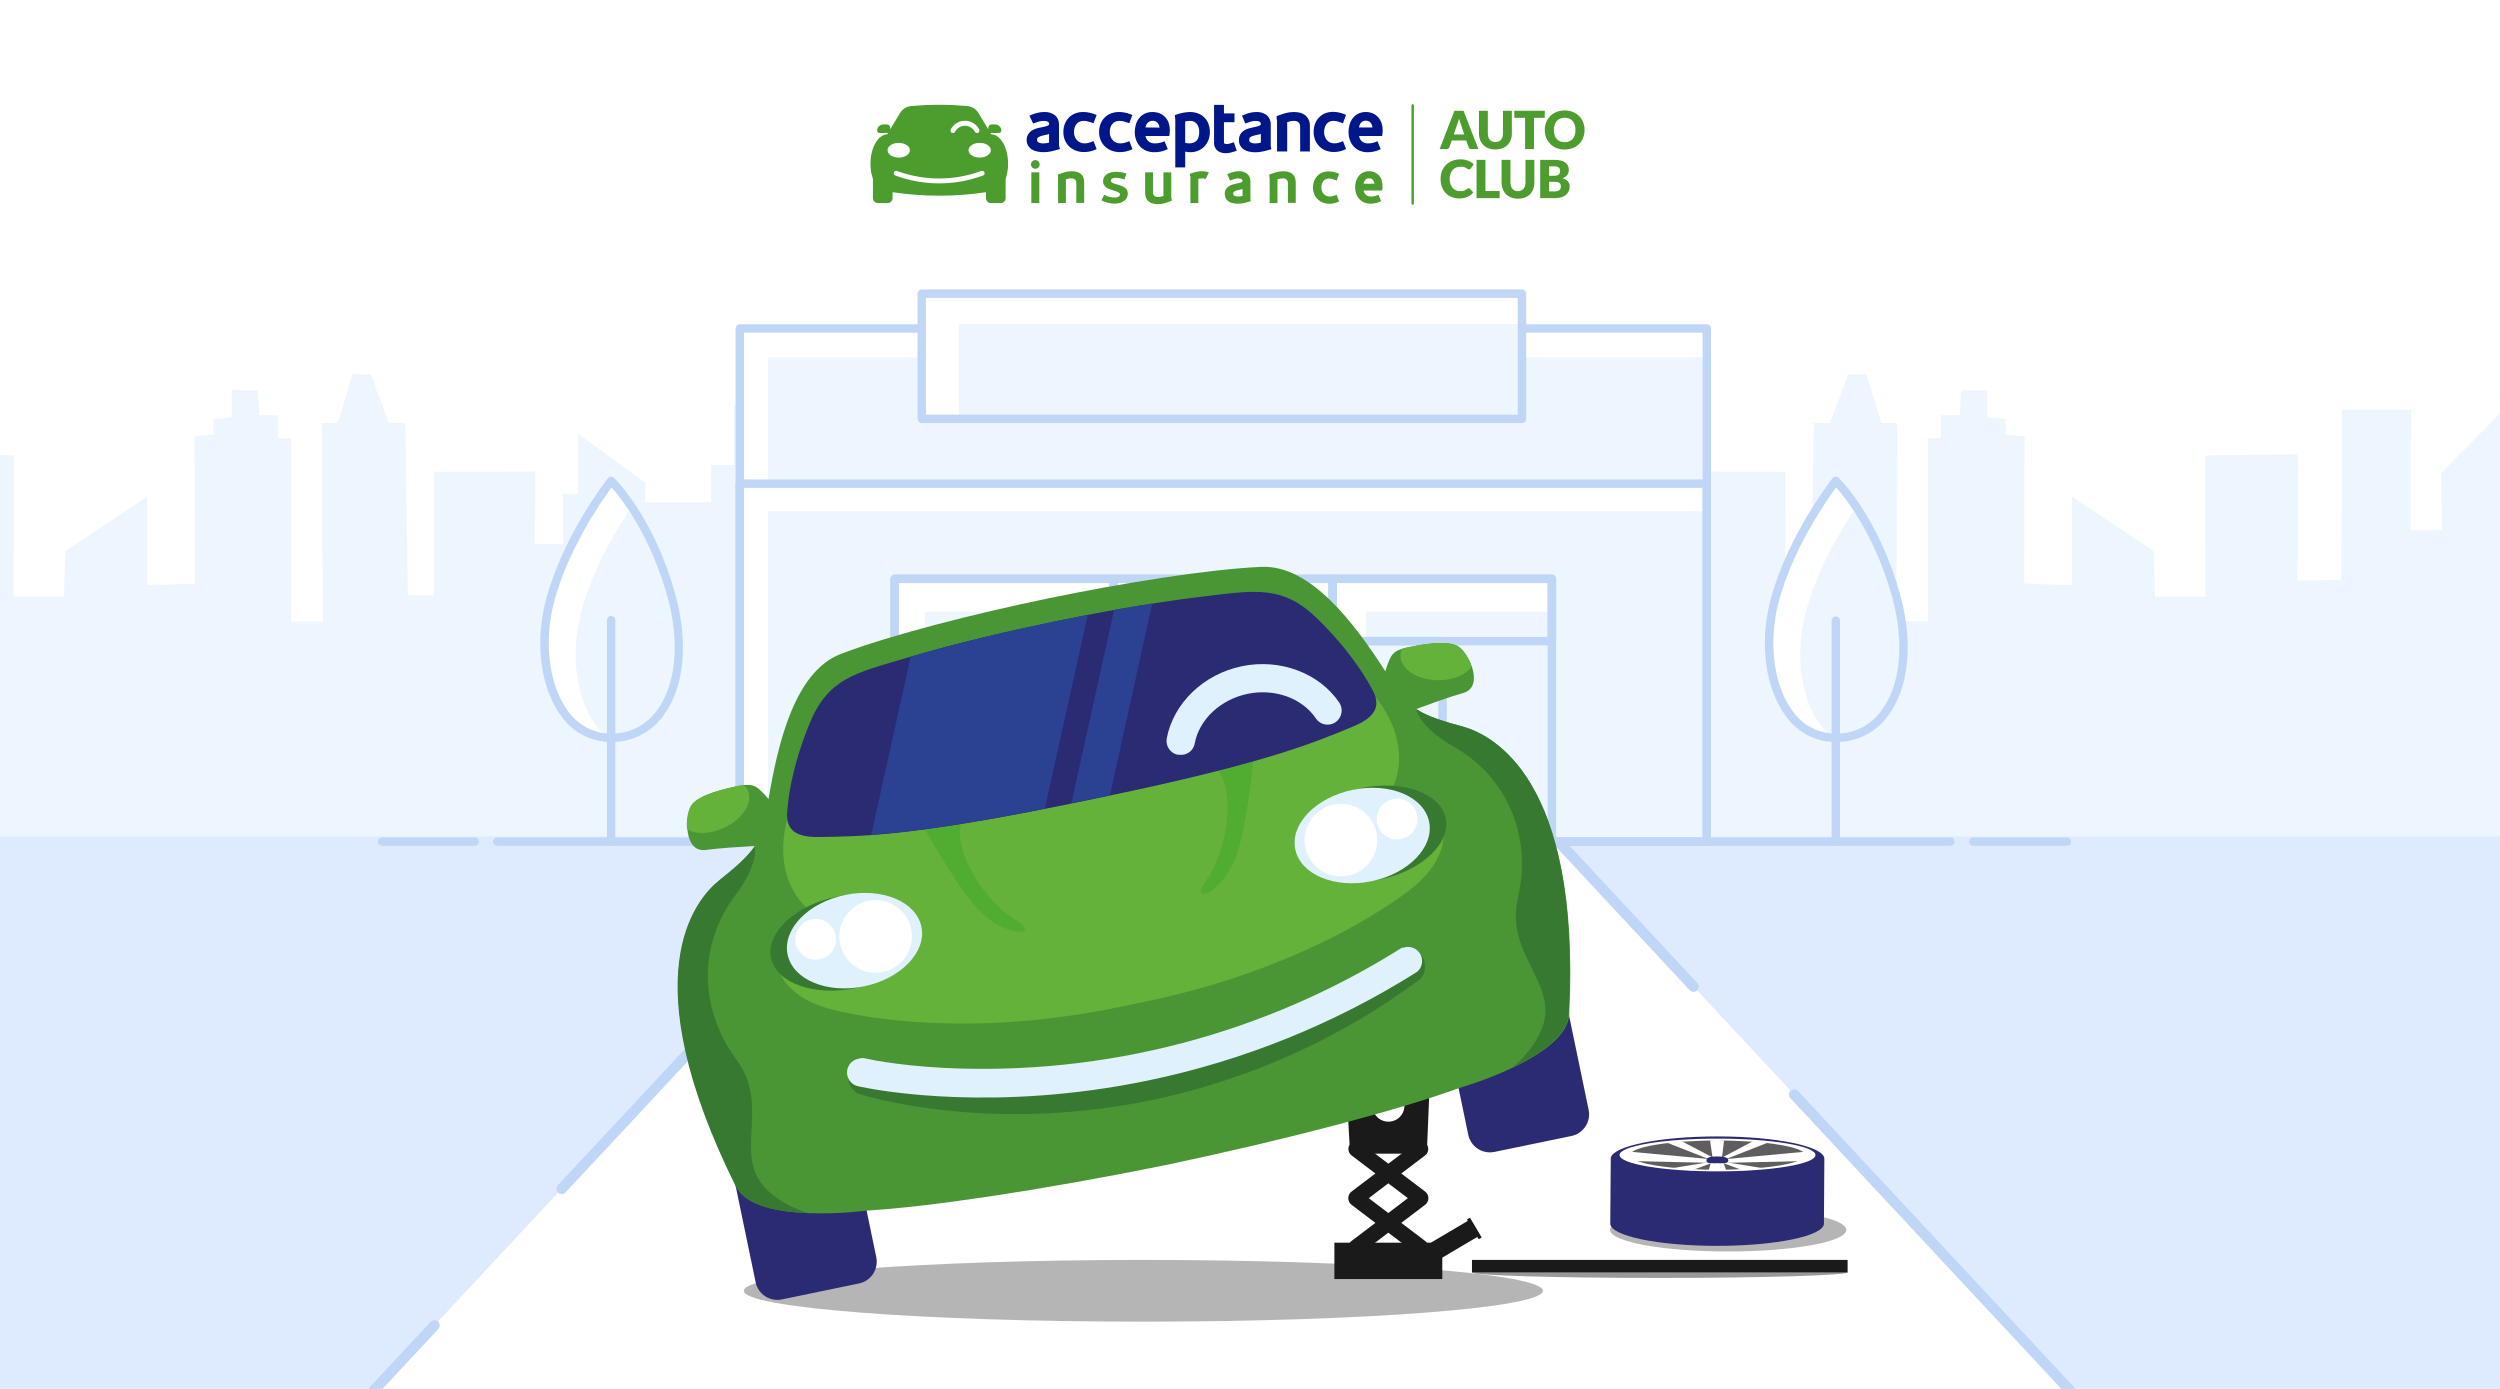 <?xml version="1.0" encoding="UTF-8"?>
<svg xmlns="http://www.w3.org/2000/svg" width="360" height="200" viewBox="0 0 360 200" fill="none">
  <rect width="360" height="200" fill="white"></rect>
  <g clip-path="url(#clip0_2274_1100)">
    <path d="M163.243 62.449L163.251 82.69L154.217 82.895V82.859L152.525 82.895L152.449 66.685L150.45 66.693V66.689L148.762 66.693V55.965H147.701L147.733 66.545H146.04H144.89L144.882 82.276H143.194H142.285H140.593L140.597 63.112H136.183H134.49V58.566L133.642 58.578V58.558L131.949 58.578V49.852L131.527 49.844L131.579 58.594L128.625 58.715V62.835H126.932H123.784V80.866H122.096H121.095H119.402V71.834H115.804H114.111L114.168 66.959H111.812H110.123L110.067 58.369H105.697V66.959H104.009H102.38L102.409 72.316H100.72H94.581H92.889L92.949 69.527L83.264 62.481L83.212 71.167L81.519 71.151V71.167L81.093 71.163V78.366H79.405H78.705H77.017L77.105 67.899L62.471 67.919V85.725H60.779H60.421H58.733L58.359 60.913H57.708H56.015L53.386 53.904H50.777L48.638 60.913H46.949H46.326L46.491 89.491H44.803H43.604H41.912V63.112H41.731H40.038V59.812H39.009H37.317L37.136 56.207L33.385 56.183V60.085L30.724 60.363V62.561L28.002 62.835L28.062 84.037L22.88 84.23V84.17L21.188 84.23L21.172 71.521L9.408 79.362L9.219 85.906L3.635 85.914V85.91L1.943 85.914L1.975 65.584L-11.3 65.399L-11.292 83.579L-12.985 83.563V83.579L-17.624 83.534L-17.68 58.98H-27.638L-27.566 76.372H-29.258H-30.392H-32.085L-31.972 68.124L-41.978 58.019L-41.958 72.73H-43.651H-45.102H-46.795V60.813L-58.405 60.781V72.799H-60.098H-62.397H-64.09V53.972H-67.961H-69.65H-73.521V84.045H-75.214H-77.513H-79.206V72.972L-90.816 73.004V73L-92.509 73.004V72.73H-93.96H-95.653L-95.633 58.019L-105.639 68.124L-105.526 76.372H-107.219H-108.353H-110.045L-109.973 58.98H-119.931L-119.987 83.534L-124.627 83.579V83.563L-126.319 83.579L-126.311 65.399L-139.586 65.584L-139.554 85.914L-141.246 85.91V85.914L-146.83 85.906L-147.019 79.362L-158.787 71.521L-158.799 84.23L-160.491 84.17V84.23L-165.673 84.037L-165.613 62.835L-168.335 62.561V60.363L-170.996 60.085V56.183L-174.747 56.207L-174.928 59.812H-176.62H-177.65V63.112H-179.342H-179.523V89.491H-181.216H-182.414H-184.102L-183.937 60.913H-184.56H-186.249L-188.388 53.904H-190.997L-193.626 60.913H-195.319H-195.97L-196.344 85.725H-198.032H-198.39H-200.083V67.919L-214.716 67.899L-214.628 78.366H-216.316H-217.016H-218.704V71.163L-219.13 71.167V71.151L-220.823 71.167L-220.875 62.481L-230.56 69.527L-230.5 72.316H-232.192H-238.331H-240.02L-239.992 66.959H-241.62H-243.308V58.369H-247.682L-247.734 66.959H-249.423H-251.775L-251.723 71.834H-253.415H-257.013V80.866H-258.706H-259.707H-261.395V62.835H-264.543H-266.236V58.715L-269.191 58.594L-269.138 49.844L-269.56 49.852V58.578L-271.253 58.558V58.578L-272.101 58.566V63.112H-273.794H-278.208L-278.204 82.276H-279.896H-280.805H-282.494L-282.502 66.545H-283.651H-285.34L-285.312 55.965H-286.373V66.693L-288.062 66.689V66.693L-290.06 66.685L-290.136 82.895L-291.829 82.859V82.895L-300.862 82.69L-300.854 62.449L-309.992 62.413L-310 162.399H172.389L172.381 62.413L163.243 62.449Z" fill="#EDF5FF"></path>
    <path d="M620.393 62.449L620.405 82.69L611.368 82.895V82.859L609.679 82.895L609.603 66.685L607.605 66.693V66.689L605.912 66.693V55.965H604.851L604.883 66.545H603.195H602.041L602.037 82.276H600.344H599.436H597.743L597.751 63.112H593.333H591.644V58.566L590.792 58.578V58.558L589.104 58.578V49.852L588.677 49.844L588.73 58.594L585.775 58.715V62.835H584.082H580.938V80.866H579.246H578.245H576.556V71.834H572.954H571.266L571.318 66.959H568.966H567.274L567.221 58.369H562.851V66.959H561.159H559.531L559.563 72.316H557.87H551.731H550.039L550.103 69.527L540.418 62.481L540.362 71.167L538.674 71.151V71.167L538.247 71.163V78.366H536.555H535.859H534.167L534.259 67.899L519.622 67.919V85.725H517.933H517.575H515.883L515.513 60.913H514.858H513.169L510.54 53.904H507.927L505.792 60.913H504.1H503.476L503.645 89.491H501.953H500.755H499.066V63.112H498.881H497.193V59.812H496.16H494.471L494.29 56.207L490.539 56.183V60.085L487.878 60.363V62.561L485.156 62.835L485.216 84.037L480.03 84.23V84.17L478.342 84.23L478.326 71.521L466.563 79.362L466.374 85.906L460.785 85.914V85.91L459.097 85.914L459.125 65.584L445.85 65.399L445.858 83.579L444.17 83.563V83.579L439.53 83.534L439.47 58.98H429.512L429.584 76.372H427.896H426.758H425.066L425.178 68.124L415.172 58.019L415.196 72.73H413.503H412.048H410.36V60.813L398.745 60.781V72.799H397.057H394.757H393.064V53.972H389.193H387.5H383.629V84.045H381.936H379.637H377.948V72.972L366.334 73.004V73L364.645 73.004V72.73H363.19H361.502L361.522 58.019L351.515 68.124L351.628 76.372H349.935H348.798H347.109L347.181 58.98H337.223L337.167 83.534L332.524 83.579V83.563L330.835 83.579L330.843 65.399L317.568 65.584L317.596 85.914L315.908 85.91V85.914L310.32 85.906L310.131 79.362L298.368 71.521L298.356 84.23L296.663 84.17V84.23L291.477 84.037L291.537 62.835L288.816 62.561V60.363L286.158 60.085V56.183L282.407 56.207L282.222 59.812H280.534H279.505V63.112H277.812H277.627V89.491H275.939H274.741H273.048L273.217 60.913H272.594H270.901L268.767 53.904H266.153L263.524 60.913H261.836H261.18L260.811 85.725H259.118H258.76H257.072V67.919L242.434 67.899L242.526 78.366H240.834H240.138H238.446V71.163L238.02 71.167V71.151L236.331 71.167L236.275 62.481L226.59 69.527L226.655 72.316H224.962H218.823H217.131L217.163 66.959H215.535H213.842V58.369H209.472L209.42 66.959H207.727H205.375L205.428 71.834H203.739H200.137V80.866H198.449H197.448H195.755V62.835H192.611H190.919V58.715L187.964 58.594L188.016 49.844L187.59 49.852V58.578L185.901 58.558V58.578L185.049 58.566V63.112H183.361H178.942L178.95 82.276H177.258H176.349H174.657L174.653 66.545H173.503H171.81L171.843 55.965H170.781V66.693L169.089 66.689V66.693L167.091 66.685L167.018 82.895L165.326 82.859V82.895L156.292 82.69L156.3 62.449L147.162 62.413L147.154 162.399H629.543L629.531 62.413L620.393 62.449Z" fill="#EDF5FF"></path>
    <path d="M-290.824 266.762L640.438 266.762V120.453L-290.824 120.453V266.762Z" fill="#DEEBFF"></path>
    <path d="M223.716 120.453H128.179L-16.401 275.557H368.292L223.716 120.453Z" fill="white"></path>
    <path d="M80.896 171.933C80.705 171.935 80.52 171.863 80.381 171.732C80.308 171.665 80.248 171.583 80.206 171.492C80.165 171.402 80.141 171.304 80.137 171.204C80.133 171.104 80.15 171.005 80.185 170.911C80.219 170.818 80.273 170.732 80.341 170.659L127.868 119.693H224.065L244.455 141.591C244.577 141.74 244.637 141.93 244.623 142.122C244.61 142.314 244.524 142.494 244.383 142.625C244.242 142.757 244.057 142.829 243.864 142.829C243.671 142.829 243.486 142.755 243.346 142.624L223.385 121.212H128.508L81.451 171.696C81.379 171.771 81.293 171.831 81.198 171.872C81.102 171.913 81 171.934 80.896 171.933Z" fill="#BFD6F7"></path>
    <path d="M370.036 276.312H-18.143L62.009 190.346C62.077 190.273 62.158 190.214 62.248 190.172C62.338 190.131 62.436 190.108 62.535 190.104C62.635 190.1 62.734 190.116 62.827 190.151C62.92 190.185 63.006 190.238 63.078 190.306C63.225 190.443 63.311 190.633 63.319 190.834C63.327 191.035 63.255 191.231 63.118 191.379L-14.657 274.797H366.554L257.779 158.106C257.657 157.957 257.597 157.767 257.611 157.575C257.624 157.383 257.71 157.203 257.851 157.072C257.992 156.94 258.177 156.868 258.37 156.868C258.562 156.868 258.748 156.942 258.888 157.073L370.036 276.312Z" fill="#BFD6F7"></path>
    <path d="M245.775 47.304H106.525V69.647H245.775V47.304Z" fill="white"></path>
    <path d="M245.778 51.484H110.573V69.242H245.778V51.484Z" fill="#EDF5FF"></path>
    <path d="M245.775 69.648H106.525V121.196H245.775V69.648Z" fill="white"></path>
    <path d="M245.778 73.627H110.573V121.192H245.778V73.627Z" fill="#EDF5FF"></path>
    <path d="M245.778 121.799H106.529C106.368 121.798 106.215 121.734 106.101 121.62C105.987 121.507 105.923 121.353 105.922 121.192V47.304C105.922 47.224 105.938 47.145 105.968 47.071C105.999 46.998 106.043 46.931 106.1 46.874C106.156 46.818 106.223 46.773 106.297 46.743C106.37 46.712 106.449 46.697 106.529 46.697H245.778C245.858 46.697 245.936 46.712 246.01 46.743C246.083 46.774 246.15 46.818 246.206 46.875C246.262 46.931 246.306 46.998 246.336 47.072C246.366 47.145 246.382 47.224 246.381 47.304V121.212C246.376 121.369 246.31 121.518 246.198 121.627C246.085 121.736 245.935 121.798 245.778 121.799ZM107.132 120.593H245.175V47.907H107.132V120.593Z" fill="#BFD6F7"></path>
    <path d="M245.778 121.799H106.529C106.368 121.798 106.215 121.734 106.101 121.62C105.987 121.507 105.923 121.353 105.922 121.192V69.648C105.923 69.487 105.987 69.333 106.101 69.22C106.215 69.106 106.368 69.042 106.529 69.041H245.778C245.938 69.042 246.092 69.106 246.205 69.22C246.318 69.334 246.381 69.487 246.381 69.648V121.212C246.376 121.369 246.31 121.518 246.198 121.627C246.085 121.737 245.935 121.798 245.778 121.799ZM107.132 120.593H245.175V70.251H107.132V120.593Z" fill="#BFD6F7"></path>
    <path d="M160.376 83.354H128.825V121.196H160.376V83.354Z" fill="white"></path>
    <path d="M160.377 88.089H133.176V121.192H160.377V88.089Z" fill="#EDF5FF"></path>
    <path d="M160.377 121.799H128.83C128.669 121.798 128.515 121.734 128.402 121.62C128.288 121.507 128.224 121.353 128.223 121.192V83.354C128.224 83.193 128.288 83.039 128.402 82.926C128.515 82.812 128.669 82.748 128.83 82.747H160.377C160.538 82.747 160.692 82.811 160.806 82.925C160.92 83.038 160.984 83.193 160.984 83.354V121.212C160.978 121.37 160.912 121.519 160.799 121.629C160.686 121.738 160.534 121.799 160.377 121.799ZM129.421 120.593H159.762V83.957H129.421V120.593Z" fill="#BFD6F7"></path>
    <path d="M144.625 121.799H128.83C128.669 121.798 128.515 121.734 128.402 121.62C128.288 121.507 128.224 121.353 128.223 121.192V92.321C128.224 92.161 128.288 92.007 128.402 91.894C128.516 91.781 128.669 91.718 128.83 91.718H144.625C144.785 91.718 144.939 91.781 145.052 91.895C145.165 92.008 145.228 92.161 145.228 92.321V121.212C145.223 121.369 145.157 121.518 145.045 121.627C144.933 121.737 144.782 121.798 144.625 121.799ZM129.433 120.593H144.022V92.928H129.433V120.593Z" fill="#BFD6F7"></path>
    <path d="M160.377 92.928H128.83C128.669 92.927 128.515 92.863 128.402 92.749C128.288 92.635 128.224 92.482 128.223 92.321V83.354C128.224 83.193 128.288 83.039 128.402 82.926C128.515 82.812 128.669 82.748 128.83 82.747H160.377C160.538 82.747 160.692 82.811 160.806 82.925C160.92 83.038 160.984 83.193 160.984 83.354V92.321C160.984 92.482 160.92 92.636 160.806 92.75C160.692 92.864 160.538 92.928 160.377 92.928ZM129.421 91.722H159.762V83.957H129.421V91.722Z" fill="#BFD6F7"></path>
    <path d="M128.829 114.862C128.682 114.863 128.539 114.812 128.427 114.717C128.366 114.666 128.317 114.603 128.28 114.532C128.244 114.462 128.222 114.384 128.216 114.305C128.209 114.226 128.219 114.146 128.243 114.071C128.268 113.995 128.307 113.925 128.359 113.865L144.134 95.404C144.241 95.282 144.392 95.207 144.553 95.196C144.715 95.185 144.874 95.239 144.997 95.346C145.119 95.452 145.193 95.603 145.204 95.765C145.215 95.926 145.161 96.086 145.055 96.208L129.279 114.665C129.222 114.727 129.153 114.777 129.075 114.811C128.998 114.845 128.914 114.862 128.829 114.862Z" fill="#BFD6F7"></path>
    <path d="M128.829 109.415C128.682 109.417 128.539 109.366 128.427 109.271C128.366 109.219 128.317 109.157 128.28 109.086C128.244 109.015 128.222 108.938 128.216 108.859C128.209 108.78 128.219 108.7 128.243 108.625C128.268 108.549 128.307 108.479 128.359 108.419L135.028 100.617C135.135 100.495 135.286 100.42 135.448 100.409C135.609 100.398 135.769 100.452 135.891 100.559C136.013 100.665 136.088 100.816 136.098 100.978C136.109 101.139 136.056 101.299 135.949 101.421L129.279 109.223C129.222 109.284 129.152 109.334 129.075 109.367C128.997 109.4 128.914 109.417 128.829 109.415Z" fill="#BFD6F7"></path>
    <path d="M144.625 116.49C144.478 116.491 144.335 116.44 144.223 116.345C144.162 116.293 144.113 116.23 144.077 116.159C144.041 116.089 144.019 116.011 144.013 115.932C144.007 115.853 144.017 115.773 144.042 115.698C144.067 115.623 144.106 115.553 144.158 115.493L150.824 107.691C150.875 107.631 150.938 107.581 151.009 107.545C151.08 107.509 151.157 107.487 151.236 107.48C151.315 107.474 151.395 107.483 151.47 107.508C151.546 107.532 151.616 107.571 151.676 107.623C151.737 107.674 151.786 107.737 151.822 107.808C151.859 107.878 151.881 107.956 151.887 108.035C151.893 108.114 151.884 108.193 151.859 108.269C151.835 108.344 151.796 108.414 151.744 108.475L145.075 116.277C145.02 116.342 144.951 116.396 144.873 116.432C144.795 116.469 144.711 116.489 144.625 116.49Z" fill="#BFD6F7"></path>
    <path d="M191.927 83.354H160.376V121.196H191.927V83.354Z" fill="white"></path>
    <path d="M191.923 88.089H164.774V121.192H191.923V88.089Z" fill="#EDF5FF"></path>
    <path d="M191.927 121.799H160.376C160.216 121.798 160.063 121.734 159.95 121.62C159.837 121.506 159.773 121.353 159.773 121.192V83.354C159.773 83.194 159.837 83.04 159.95 82.926C160.063 82.812 160.216 82.748 160.376 82.747H191.927C192.088 82.748 192.242 82.812 192.355 82.926C192.469 83.039 192.533 83.193 192.534 83.354V121.212C192.528 121.369 192.462 121.518 192.348 121.627C192.235 121.737 192.085 121.798 191.927 121.799ZM160.971 120.593H191.312V83.957H160.971V120.593Z" fill="#BFD6F7"></path>
    <path d="M176.176 121.799H160.376C160.216 121.798 160.063 121.734 159.95 121.62C159.837 121.506 159.773 121.352 159.773 121.192V92.321C159.773 92.161 159.837 92.008 159.95 91.895C160.063 91.781 160.217 91.718 160.376 91.718H176.176C176.336 91.718 176.489 91.781 176.602 91.895C176.716 92.008 176.779 92.161 176.779 92.321V121.212C176.774 121.369 176.708 121.518 176.596 121.627C176.483 121.737 176.333 121.798 176.176 121.799ZM160.984 120.593H175.569V92.928H160.984V120.593Z" fill="#BFD6F7"></path>
    <path d="M191.927 92.928H160.376C160.216 92.927 160.063 92.862 159.95 92.749C159.837 92.635 159.773 92.481 159.773 92.321V83.354C159.773 83.194 159.837 83.04 159.95 82.926C160.063 82.812 160.216 82.748 160.376 82.747H191.927C192.088 82.748 192.242 82.812 192.355 82.926C192.469 83.039 192.533 83.193 192.534 83.354V92.321C192.533 92.482 192.469 92.635 192.355 92.749C192.242 92.863 192.088 92.927 191.927 92.928ZM160.971 91.722H191.312V83.957H160.971V91.722Z" fill="#BFD6F7"></path>
    <path d="M160.377 114.862C160.262 114.86 160.149 114.827 160.053 114.764C159.957 114.701 159.88 114.613 159.832 114.508C159.784 114.404 159.766 114.288 159.782 114.174C159.797 114.06 159.844 113.953 159.918 113.865L175.71 95.404C175.816 95.282 175.967 95.207 176.129 95.196C176.291 95.185 176.45 95.239 176.572 95.346C176.694 95.452 176.769 95.603 176.78 95.765C176.791 95.926 176.737 96.086 176.63 96.208L160.835 114.649C160.778 114.715 160.708 114.768 160.629 114.805C160.55 114.842 160.464 114.861 160.377 114.862Z" fill="#BFD6F7"></path>
    <path d="M160.377 109.415C160.262 109.414 160.149 109.38 160.053 109.318C159.957 109.255 159.88 109.166 159.832 109.062C159.784 108.958 159.766 108.842 159.782 108.728C159.797 108.614 159.844 108.507 159.918 108.419L166.588 100.617C166.641 100.557 166.705 100.508 166.777 100.472C166.848 100.437 166.926 100.416 167.006 100.411C167.086 100.405 167.166 100.416 167.242 100.442C167.318 100.468 167.388 100.508 167.448 100.561C167.508 100.614 167.557 100.678 167.593 100.749C167.628 100.821 167.649 100.899 167.654 100.979C167.66 101.059 167.649 101.139 167.623 101.215C167.598 101.291 167.557 101.361 167.504 101.421L160.835 109.202C160.778 109.269 160.708 109.322 160.629 109.359C160.55 109.396 160.464 109.415 160.377 109.415Z" fill="#BFD6F7"></path>
    <path d="M176.172 116.49C176.057 116.488 175.945 116.454 175.849 116.392C175.752 116.329 175.676 116.241 175.628 116.136C175.58 116.032 175.562 115.916 175.578 115.802C175.593 115.688 175.64 115.581 175.714 115.493L182.384 107.691C182.488 107.569 182.636 107.493 182.796 107.48C182.955 107.468 183.114 107.519 183.236 107.623C183.358 107.727 183.434 107.875 183.447 108.035C183.459 108.194 183.408 108.353 183.304 108.475L176.635 116.277C176.578 116.343 176.507 116.397 176.427 116.434C176.347 116.471 176.26 116.49 176.172 116.49Z" fill="#BFD6F7"></path>
    <path d="M223.479 83.354H191.928V121.196H223.479V83.354Z" fill="white"></path>
    <path d="M223.474 88.089H196.684V121.192H223.474V88.089Z" fill="#EDF5FF"></path>
    <path d="M223.478 121.799H191.927C191.767 121.798 191.614 121.734 191.501 121.62C191.388 121.506 191.324 121.353 191.324 121.192V83.354C191.324 83.194 191.388 83.04 191.501 82.926C191.614 82.812 191.767 82.748 191.927 82.747H223.478C223.638 82.748 223.792 82.812 223.905 82.926C224.018 83.04 224.081 83.194 224.081 83.354V121.212C224.076 121.369 224.01 121.518 223.898 121.627C223.785 121.737 223.635 121.798 223.478 121.799ZM192.522 120.593H222.859V83.957H192.522V120.593Z" fill="#BFD6F7"></path>
    <path d="M207.723 121.799H191.927C191.767 121.798 191.614 121.734 191.501 121.62C191.388 121.506 191.324 121.352 191.324 121.192V92.321C191.324 92.161 191.388 92.008 191.501 91.895C191.614 91.781 191.767 91.718 191.927 91.718H207.723C207.883 91.718 208.037 91.781 208.151 91.894C208.264 92.007 208.329 92.161 208.33 92.321V121.212C208.324 121.369 208.257 121.518 208.144 121.627C208.031 121.737 207.88 121.798 207.723 121.799ZM192.534 120.593H207.12V92.928H192.534V120.593Z" fill="#BFD6F7"></path>
    <path d="M223.478 92.928H191.927C191.767 92.927 191.614 92.862 191.501 92.749C191.388 92.635 191.324 92.481 191.324 92.321V83.354C191.324 83.194 191.388 83.04 191.501 82.926C191.614 82.812 191.767 82.748 191.927 82.747H223.478C223.638 82.748 223.792 82.812 223.905 82.926C224.018 83.04 224.081 83.194 224.081 83.354V92.321C224.081 92.481 224.018 92.635 223.905 92.749C223.792 92.862 223.638 92.927 223.478 92.928ZM192.522 91.722H222.859V83.957H192.522V91.722Z" fill="#BFD6F7"></path>
    <path d="M191.927 114.862C191.78 114.863 191.638 114.812 191.525 114.717C191.465 114.665 191.415 114.602 191.38 114.532C191.344 114.461 191.322 114.384 191.316 114.304C191.31 114.225 191.32 114.146 191.345 114.07C191.37 113.995 191.409 113.925 191.461 113.865L207.236 95.404C207.343 95.282 207.494 95.208 207.655 95.198C207.816 95.187 207.975 95.241 208.097 95.348C208.218 95.454 208.293 95.605 208.303 95.766C208.314 95.927 208.26 96.086 208.153 96.208L192.382 114.665C192.324 114.728 192.254 114.778 192.176 114.812C192.097 114.846 192.013 114.863 191.927 114.862Z" fill="#BFD6F7"></path>
    <path d="M191.927 109.415C191.78 109.417 191.638 109.366 191.525 109.271C191.465 109.219 191.415 109.156 191.38 109.085C191.344 109.014 191.322 108.937 191.316 108.858C191.31 108.779 191.32 108.699 191.345 108.624C191.37 108.549 191.409 108.479 191.461 108.419L198.127 100.617C198.179 100.557 198.244 100.507 198.315 100.472C198.387 100.436 198.466 100.415 198.546 100.409C198.626 100.404 198.706 100.414 198.782 100.44C198.858 100.466 198.929 100.506 198.989 100.559C199.049 100.612 199.099 100.676 199.135 100.748C199.17 100.82 199.191 100.898 199.197 100.978C199.202 101.058 199.192 101.138 199.166 101.214C199.14 101.29 199.1 101.36 199.047 101.421L192.382 109.223C192.324 109.285 192.253 109.334 192.175 109.367C192.097 109.401 192.012 109.417 191.927 109.415Z" fill="#BFD6F7"></path>
    <path d="M207.723 116.49C207.576 116.491 207.434 116.439 207.321 116.345C207.261 116.293 207.211 116.23 207.175 116.159C207.14 116.089 207.118 116.011 207.112 115.932C207.106 115.853 207.116 115.773 207.141 115.698C207.165 115.623 207.205 115.553 207.257 115.493L213.923 107.691C213.974 107.631 214.037 107.581 214.108 107.545C214.178 107.509 214.255 107.487 214.334 107.48C214.414 107.474 214.493 107.483 214.569 107.508C214.644 107.532 214.714 107.571 214.775 107.623C214.835 107.674 214.885 107.737 214.921 107.808C214.957 107.878 214.979 107.956 214.985 108.035C214.992 108.114 214.983 108.193 214.958 108.269C214.934 108.344 214.895 108.414 214.843 108.475L208.178 116.277C208.121 116.342 208.052 116.395 207.974 116.432C207.895 116.469 207.81 116.488 207.723 116.49Z" fill="#BFD6F7"></path>
    <path d="M219.168 42.288H132.721V60.315H219.168V42.288Z" fill="white"></path>
    <path d="M219.173 46.661H138.072V60.319H219.173V46.661Z" fill="#EDF5FF"></path>
    <path d="M219.172 60.922H132.737C132.577 60.922 132.423 60.858 132.309 60.745C132.195 60.632 132.131 60.479 132.13 60.319V42.288C132.131 42.127 132.195 41.974 132.309 41.861C132.423 41.748 132.577 41.685 132.737 41.685H219.172C219.332 41.685 219.485 41.748 219.599 41.861C219.712 41.974 219.775 42.128 219.775 42.288V60.319C219.775 60.479 219.712 60.632 219.599 60.745C219.485 60.858 219.332 60.922 219.172 60.922ZM133.328 59.716H218.557V42.895H133.328V59.716Z" fill="#BFD6F7"></path>
    <path d="M280.778 121.799H71.525C71.377 121.782 71.24 121.711 71.141 121.6C71.042 121.489 70.987 121.345 70.987 121.196C70.987 121.047 71.042 120.904 71.141 120.793C71.24 120.681 71.377 120.61 71.525 120.593H280.778C280.863 120.584 280.949 120.592 281.031 120.618C281.113 120.643 281.188 120.686 281.252 120.743C281.316 120.8 281.367 120.87 281.402 120.948C281.437 121.026 281.455 121.111 281.455 121.196C281.455 121.282 281.437 121.366 281.402 121.445C281.367 121.523 281.316 121.592 281.252 121.649C281.188 121.706 281.113 121.749 281.031 121.775C280.949 121.801 280.863 121.809 280.778 121.799Z" fill="#BFD6F7"></path>
    <path d="M297.56 121.799H284.232C284.147 121.809 284.061 121.801 283.98 121.775C283.898 121.749 283.823 121.706 283.759 121.649C283.695 121.592 283.644 121.523 283.609 121.445C283.574 121.366 283.556 121.282 283.556 121.196C283.556 121.111 283.574 121.026 283.609 120.948C283.644 120.87 283.695 120.8 283.759 120.743C283.823 120.686 283.898 120.643 283.98 120.618C284.061 120.592 284.147 120.584 284.232 120.593H297.56C297.645 120.584 297.731 120.592 297.812 120.618C297.894 120.643 297.969 120.686 298.033 120.743C298.097 120.8 298.148 120.87 298.183 120.948C298.218 121.026 298.236 121.111 298.236 121.196C298.236 121.282 298.218 121.366 298.183 121.445C298.148 121.523 298.097 121.592 298.033 121.649C297.969 121.706 297.894 121.749 297.812 121.775C297.731 121.801 297.645 121.809 297.56 121.799Z" fill="#BFD6F7"></path>
    <path d="M68.281 121.799H54.95C54.801 121.782 54.665 121.711 54.566 121.6C54.467 121.489 54.412 121.345 54.412 121.196C54.412 121.047 54.467 120.904 54.566 120.793C54.665 120.681 54.801 120.61 54.95 120.593H68.281C68.366 120.584 68.452 120.592 68.533 120.618C68.615 120.643 68.69 120.686 68.754 120.743C68.818 120.8 68.869 120.87 68.904 120.948C68.939 121.026 68.957 121.111 68.957 121.196C68.957 121.282 68.939 121.366 68.904 121.445C68.869 121.523 68.818 121.592 68.754 121.649C68.69 121.706 68.615 121.749 68.533 121.775C68.452 121.801 68.366 121.809 68.281 121.799Z" fill="#BFD6F7"></path>
    <path d="M88.008 69.246C88.008 69.246 81.576 77.417 79.163 86.65C76.751 95.882 80.092 106.248 88.008 106.248C95.924 106.248 99.767 96.947 96.712 85.854C93.656 74.76 88.008 69.246 88.008 69.246Z" fill="white"></path>
    <path d="M90.954 73C88.896 76.018 85.326 81.891 83.654 88.273C81.837 95.283 83.32 102.944 87.598 106.224C87.734 106.224 87.867 106.224 88 106.224C95.907 106.224 99.759 96.923 96.704 85.83C95.48 81.275 93.54 76.944 90.954 73Z" fill="#EDF5FF"></path>
    <path d="M88.008 121.799C87.847 121.798 87.693 121.734 87.579 121.62C87.466 121.507 87.402 121.353 87.4 121.192V89.375C87.391 89.29 87.399 89.204 87.425 89.122C87.451 89.04 87.493 88.965 87.55 88.901C87.607 88.837 87.677 88.786 87.755 88.751C87.833 88.716 87.918 88.698 88.004 88.698C88.089 88.698 88.174 88.716 88.252 88.751C88.33 88.786 88.4 88.837 88.457 88.901C88.514 88.965 88.556 89.04 88.582 89.122C88.608 89.204 88.616 89.29 88.607 89.375V121.212C88.601 121.368 88.536 121.516 88.425 121.626C88.313 121.735 88.164 121.797 88.008 121.799Z" fill="#BFD6F7"></path>
    <path d="M88.008 106.851C86.63 106.856 85.271 106.534 84.041 105.911C82.812 105.289 81.748 104.383 80.936 103.27C77.889 99.335 76.965 92.751 78.585 86.497C80.997 77.252 87.264 69.213 87.534 68.868C87.586 68.802 87.652 68.747 87.727 68.707C87.802 68.668 87.884 68.645 87.968 68.639C88.053 68.635 88.137 68.648 88.217 68.677C88.296 68.707 88.369 68.753 88.43 68.811C88.663 69.041 94.231 74.567 97.275 85.693C99.184 92.622 98.509 99.138 95.474 103.125C94.616 104.296 93.491 105.244 92.192 105.892C90.894 106.54 89.459 106.869 88.008 106.851ZM88.056 70.186C86.589 72.196 81.733 79.169 79.755 86.802C78.251 92.614 79.107 98.933 81.893 102.53C82.594 103.495 83.513 104.281 84.576 104.822C85.639 105.362 86.816 105.643 88.008 105.641C89.275 105.66 90.529 105.375 91.663 104.81C92.798 104.245 93.781 103.416 94.529 102.394C97.343 98.704 97.938 92.582 96.137 86.01C93.669 77.079 89.459 71.774 88.068 70.186H88.056Z" fill="#BFD6F7"></path>
    <path d="M264.352 69.246C264.352 69.246 257.919 77.417 255.507 86.65C253.095 95.882 256.436 106.248 264.352 106.248C272.267 106.248 276.111 96.947 273.055 85.854C270 74.76 264.352 69.246 264.352 69.246Z" fill="white"></path>
    <path d="M267.302 73C265.24 76.018 261.65 81.891 259.998 88.273C258.18 95.283 259.664 102.944 263.941 106.224C264.078 106.224 264.211 106.224 264.343 106.224C272.251 106.224 276.103 96.923 273.047 85.83C271.825 81.275 269.886 76.945 267.302 73Z" fill="#EDF5FF"></path>
    <path d="M264.352 121.799C264.196 121.797 264.046 121.735 263.935 121.626C263.823 121.517 263.758 121.369 263.753 121.212V89.375C263.753 89.215 263.817 89.062 263.93 88.949C264.043 88.835 264.196 88.772 264.356 88.772C264.516 88.772 264.669 88.835 264.782 88.949C264.895 89.062 264.959 89.215 264.959 89.375V121.212C264.954 121.37 264.888 121.519 264.774 121.629C264.661 121.738 264.51 121.799 264.352 121.799Z" fill="#BFD6F7"></path>
    <path d="M264.352 106.851C262.974 106.856 261.614 106.534 260.385 105.911C259.156 105.289 258.092 104.383 257.28 103.27C254.233 99.335 253.308 92.751 254.928 86.497C257.341 77.252 263.612 69.214 263.877 68.868C263.93 68.801 263.996 68.747 264.071 68.707C264.146 68.668 264.229 68.645 264.313 68.64C264.398 68.634 264.482 68.647 264.562 68.677C264.641 68.706 264.714 68.752 264.774 68.812C265.011 69.041 270.575 74.567 273.639 85.693C275.548 92.623 274.877 99.138 271.838 103.125C270.978 104.298 269.85 105.249 268.547 105.897C267.245 106.545 265.806 106.872 264.352 106.851ZM264.4 70.186C262.933 72.196 258.076 79.17 256.098 86.802C254.595 92.615 255.455 98.933 258.237 102.53C258.937 103.496 259.857 104.281 260.92 104.822C261.983 105.363 263.159 105.643 264.352 105.641C265.62 105.66 266.874 105.375 268.009 104.81C269.144 104.245 270.128 103.417 270.877 102.394C273.691 98.704 274.282 92.582 272.485 86.011C270.012 77.08 265.803 71.774 264.4 70.186Z" fill="#BFD6F7"></path>
    <g style="mix-blend-mode:multiply" opacity="0.4">
      <path d="M266.056 183.219C266.056 183.649 253.947 184.023 239.012 184.023C224.077 184.023 211.968 183.67 211.968 183.219C211.968 182.769 224.077 182.416 239.012 182.416C253.947 182.416 266.056 182.785 266.056 183.219Z" fill="black"></path>
    </g>
    <g style="mix-blend-mode:multiply" opacity="0.29">
      <path d="M265.864 177.102C265.864 178.818 258.249 180.213 248.858 180.213C239.467 180.213 231.853 178.818 231.853 177.102C231.853 175.386 239.463 173.987 248.858 173.987C258.253 173.987 265.864 175.382 265.864 177.102Z" fill="black"></path>
    </g>
    <g style="mix-blend-mode:multiply" opacity="0.29">
      <path d="M222.18 185.872C222.18 188.328 196.422 190.318 164.642 190.318C132.862 190.318 107.104 188.328 107.104 185.872C107.104 183.416 132.866 181.427 164.642 181.427C196.418 181.427 222.18 183.416 222.18 185.872Z" fill="black"></path>
    </g>
    <path d="M211.745 175.582L204.271 179.994L205.636 182.306L213.11 177.894L211.745 175.582Z" fill="#1A1A1A"></path>
    <path d="M202.243 156.482V159.212C202.243 159.823 202 160.41 201.567 160.843C201.135 161.276 200.548 161.519 199.936 161.519C199.324 161.519 198.737 161.276 198.304 160.843C197.871 160.41 197.628 159.823 197.628 159.212V158.862H194.01L194.412 166.129H205.459L205.861 156.482H202.243Z" fill="#1A1A1A"></path>
    <path d="M205.118 171.511L201.785 168.983L205.118 166.451C205.371 166.293 205.554 166.044 205.629 165.755C205.704 165.466 205.665 165.16 205.52 164.899C205.234 164.413 204.462 164.115 203.968 164.497L199.92 167.572L195.871 164.497C195.377 164.119 194.601 164.417 194.319 164.899C194.174 165.16 194.135 165.466 194.21 165.755C194.285 166.044 194.468 166.293 194.721 166.451L198.054 168.983C196.939 169.822 195.828 170.664 194.721 171.511C194.546 171.619 194.401 171.77 194.301 171.95C194.2 172.13 194.147 172.332 194.147 172.538C194.147 172.744 194.2 172.946 194.301 173.126C194.401 173.306 194.546 173.457 194.721 173.565L198.054 176.093L194.721 178.625C194.467 178.782 194.283 179.031 194.208 179.32C194.133 179.609 194.173 179.916 194.319 180.177C194.472 180.436 194.721 180.624 195.012 180.699C195.303 180.774 195.612 180.731 195.871 180.579L199.92 177.504L203.968 180.579C204.227 180.731 204.536 180.774 204.827 180.699C205.118 180.624 205.367 180.436 205.52 180.177C205.666 179.916 205.706 179.609 205.631 179.32C205.556 179.031 205.372 178.782 205.118 178.625L201.785 176.093L205.118 173.565C205.293 173.457 205.438 173.306 205.539 173.126C205.639 172.946 205.692 172.744 205.692 172.538C205.692 172.332 205.639 172.13 205.539 171.95C205.438 171.77 205.293 171.619 205.118 171.511ZM197.101 172.536L199.916 170.398L202.73 172.536L199.916 174.678L197.101 172.536Z" fill="#1A1A1A"></path>
    <path d="M207.691 178.947H192.152V184.184H207.691V178.947Z" fill="#1A1A1A"></path>
    <path d="M211.674 175.348L211.241 175.604L212.932 178.457L213.364 178.201L211.674 175.348Z" fill="#1A1A1A"></path>
    <path d="M262.707 166.861C262.707 165.08 255.821 163.645 247.322 163.645C239.04 163.645 232.29 165.012 231.952 166.728C231.952 166.752 231.876 176.113 231.876 176.19C231.876 177.97 238.763 179.405 247.261 179.405C255.76 179.405 262.647 177.966 262.647 176.19C262.647 176.149 262.707 166.889 262.707 166.861Z" fill="#2B2B74"></path>
    <path d="M261.429 166.322C261.429 167.624 255.113 168.677 247.322 168.677C239.531 168.677 233.215 167.624 233.215 166.322C233.215 165.02 239.531 163.963 247.322 163.963C255.113 163.963 261.429 165.024 261.429 166.322Z" fill="white"></path>
    <path d="M247.323 168.444C254.292 168.444 259.942 167.501 259.942 166.338C259.942 165.175 254.292 164.232 247.323 164.232C240.353 164.232 234.703 165.175 234.703 166.338C234.703 167.501 240.353 168.444 247.323 168.444Z" fill="#5E5E5F"></path>
    <path d="M247.942 166.861H246.631L246.249 164.228L247.206 164.139L248.267 164.228L247.942 166.861Z" fill="white"></path>
    <path d="M246.382 167.452L234.57 167.186L234.703 165.844L246.249 166.917L246.382 167.452Z" fill="white"></path>
    <path d="M248.267 167.452L260.078 167.186L259.945 165.844L248.399 166.917L248.267 167.452Z" fill="white"></path>
    <path d="M248.593 168.573H246.036L246.382 167.359H248.151L248.593 168.573Z" fill="white"></path>
    <path d="M246.571 166.647L245.944 166.86L240.014 164.533L242.076 164.288L246.571 166.647Z" fill="white"></path>
    <path d="M246.542 167.451L246.035 167.359L240.552 168.255L243.619 168.537L246.542 167.451Z" fill="white"></path>
    <path d="M247.909 166.728L248.653 166.86L254.583 164.533L252.52 164.288L247.909 166.728Z" fill="white"></path>
    <path d="M248.054 167.451L248.56 167.359L254.044 168.255L250.976 168.537L248.054 167.451Z" fill="white"></path>
    <path d="M248.878 167.102C248.878 167.584 248.175 167.504 247.303 167.504C246.43 167.504 245.727 167.596 245.727 167.102C245.727 166.607 246.402 166.527 247.27 166.527C248.139 166.527 248.878 166.631 248.878 167.102Z" fill="#2B2B74"></path>
    <path d="M266.056 181.427H211.964V183.219H266.056V181.427Z" fill="#1A1A1A"></path>
    <path d="M207.409 144.046L211.429 163.404C211.514 163.813 211.678 164.202 211.913 164.548C212.148 164.894 212.448 165.191 212.798 165.42C213.148 165.65 213.539 165.808 213.95 165.886C214.361 165.965 214.783 165.961 215.192 165.876L226.288 163.581C227.115 163.409 227.841 162.917 228.305 162.212C228.769 161.506 228.935 160.646 228.765 159.819L224.744 140.457C224.656 140.03 224.485 139.625 224.24 139.264C223.995 138.903 223.682 138.594 223.317 138.354C222.953 138.115 222.545 137.949 222.116 137.867C221.688 137.785 221.248 137.789 220.821 137.877L209.986 140.103C209.559 140.192 209.153 140.363 208.792 140.608C208.431 140.853 208.122 141.167 207.882 141.532C207.643 141.897 207.478 142.305 207.397 142.734C207.316 143.163 207.32 143.603 207.409 144.03V144.046Z" fill="#2B2B74"></path>
    <path d="M104.793 165.285L108.813 184.646C108.897 185.056 109.062 185.446 109.297 185.792C109.532 186.138 109.833 186.435 110.183 186.664C110.533 186.894 110.925 187.052 111.336 187.13C111.748 187.208 112.17 187.204 112.58 187.118L123.708 184.815C124.116 184.73 124.504 184.566 124.849 184.332C125.194 184.097 125.489 183.797 125.718 183.448C125.946 183.097 126.106 182.706 126.189 182.295C126.269 181.885 126.269 181.463 126.189 181.053L122.168 161.692C122.08 161.264 121.909 160.859 121.664 160.498C121.419 160.137 121.105 159.828 120.741 159.589C120.377 159.349 119.969 159.184 119.54 159.102C119.112 159.02 118.672 159.023 118.245 159.111L107.39 161.362C106.963 161.45 106.557 161.621 106.196 161.866C105.835 162.111 105.526 162.425 105.287 162.789C105.047 163.153 104.881 163.561 104.799 163.989C104.717 164.418 104.721 164.858 104.809 165.285H104.793Z" fill="#2B2B74"></path>
    <path d="M210.553 104.604C208.141 103.965 205.665 103.246 203.912 102.108C205.616 101.477 208.62 100.376 210.714 99.785C213.729 98.945 211.627 94.13 210.007 93.093C208.386 92.056 204.241 92.904 202.746 93.217C201.25 93.531 200.587 93.881 200.125 94.897C199.869 95.469 199.657 96.059 199.49 96.662C195.067 89.801 188.751 81.312 181.632 81.629C173.921 81.967 161.49 83.985 150.989 86.159C140.488 88.334 128.275 91.417 121.083 94.166C114.429 96.718 112.033 107.028 110.666 115.067C110.276 114.577 109.847 114.118 109.384 113.696C108.532 112.953 107.84 112.892 106.308 113.194C104.777 113.495 100.624 114.371 99.594 115.963C98.565 117.555 98.497 122.796 101.605 122.394C103.719 122.109 106.932 121.924 108.769 121.823C107.627 123.54 105.617 125.192 103.667 126.751C100.049 129.633 91.003 140.562 106.023 170.8C108.664 176.495 124.866 174.321 124.866 174.321C133.525 173.822 149.711 171.451 167.959 167.749C186.154 163.906 201.942 159.674 210.083 156.684C210.083 156.684 225.814 152.238 225.979 145.976C225.971 145.916 225.971 145.855 225.979 145.795C227.615 112.241 215.008 105.81 210.553 104.604Z" fill="#4A9634"></path>
    <path d="M202.079 136.779C191.044 144.979 178.358 150.683 164.9 153.496C155.392 155.454 145.638 155.927 135.986 154.899C133.141 154.601 130.316 154.144 127.523 153.528C126.534 153.315 125.775 153.126 125.264 152.953L124.713 152.797H124.653C124.636 152.79 124.621 152.781 124.609 152.768C124.595 152.772 124.582 152.772 124.568 152.768C124.552 152.764 124.537 152.755 124.524 152.744H124.5H124.48C124.435 152.729 124.387 152.721 124.339 152.72C124.411 152.73 124.481 152.749 124.548 152.776C124.417 152.737 124.282 152.707 124.146 152.688L124.054 152.708C124.003 152.725 123.95 152.736 123.897 152.74L123.648 152.789C123.38 152.853 123.128 152.975 122.912 153.146C122.696 153.316 122.52 153.532 122.397 153.777C122.121 154.344 122.044 154.986 122.176 155.602C122.216 155.833 122.29 156.057 122.397 156.265C122.476 156.444 122.577 156.611 122.699 156.764C122.819 156.929 122.963 157.075 123.125 157.198C123.178 157.228 123.227 157.266 123.27 157.31C123.333 157.353 123.4 157.388 123.471 157.415C123.507 157.415 123.535 157.447 123.563 157.471C123.602 157.496 123.646 157.511 123.692 157.515C123.692 157.515 123.821 157.564 123.925 157.592C124.03 157.62 123.994 157.624 124.034 157.644C124.102 157.67 124.174 157.686 124.247 157.692C127.387 158.605 144.179 162.917 165.852 158.416C179.785 155.5 192.918 149.597 204.346 141.112C205.247 140.441 205.496 138.95 204.849 137.764C204.201 136.578 202.967 136.209 202.014 136.892" fill="#387931"></path>
    <path d="M207.759 118.99L206.404 121.18L199.666 124.946C199.666 124.946 193.893 121.602 198.058 117.145C205.696 108.949 198.102 100.428 198.102 100.428C198.102 100.428 186.254 102.357 183.344 103.065C180.433 103.772 159.222 109.496 158.74 110.187C158.43 110.625 157.421 112.12 156.581 113.234C155.375 112.526 153.847 111.554 153.389 111.292C152.665 110.85 130.92 114.005 127.977 114.528C125.034 115.051 113.387 117.961 113.387 117.961C113.387 117.961 109.805 128.813 120.069 133.29C125.653 135.726 121.677 141.092 121.677 141.092L113.995 140.308L111.88 138.837C111.88 138.837 112.403 143.568 120.009 145.425C127.434 147.23 142.9 149.091 163.025 144.621C183.295 140.73 196.751 132.885 202.826 128.286C209.15 123.539 207.759 118.99 207.759 118.99Z" fill="#64B23A"></path>
    <path d="M131.696 116.678C131.696 116.678 135.95 124.906 140.075 130.079C144.199 135.252 150.286 134.902 146.306 132.519C141.884 129.874 137.863 123.339 138.265 119.432L138.647 115.533L131.696 116.678Z" fill="#51AD32"></path>
    <path d="M180.755 106.521C180.755 106.521 180.12 115.766 178.387 122.149C176.655 128.532 170.93 130.642 173.639 126.86C176.63 122.683 177.732 115.087 175.83 111.65L173.933 108.226L180.755 106.521Z" fill="#51AD32"></path>
    <path d="M201.998 136.394C182.24 148.889 159.096 154.96 135.748 153.769C132.174 153.573 129.316 153.227 127.39 152.925C126.421 152.789 125.673 152.644 125.175 152.523L124.632 152.419C124.617 152.422 124.601 152.422 124.586 152.418C124.571 152.415 124.556 152.408 124.544 152.399C124.531 152.403 124.517 152.403 124.503 152.399C124.488 152.395 124.474 152.386 124.463 152.375C124.457 152.378 124.45 152.379 124.443 152.379C124.436 152.379 124.429 152.378 124.423 152.375C124.404 152.379 124.385 152.379 124.367 152.375C124.342 152.381 124.316 152.381 124.29 152.375C124.361 152.382 124.431 152.395 124.499 152.415C124.367 152.387 124.233 152.367 124.097 152.355L124.005 152.375C123.954 152.392 123.902 152.402 123.848 152.407L123.599 152.459C123.337 152.51 123.087 152.611 122.863 152.757C122.641 152.904 122.45 153.096 122.304 153.319C122.156 153.541 122.053 153.789 122.003 154.051C121.952 154.313 121.955 154.582 122.011 154.843C122.044 155.033 122.11 155.215 122.208 155.381C122.277 155.53 122.371 155.666 122.485 155.783C122.6 155.922 122.736 156.043 122.887 156.141C122.96 156.185 122.996 156.197 123.024 156.233C123.089 156.265 123.156 156.29 123.225 156.31C123.257 156.31 123.285 156.334 123.309 156.35C123.35 156.37 123.393 156.382 123.438 156.386L123.667 156.438C123.768 156.438 123.736 156.467 123.772 156.475C123.841 156.497 123.912 156.509 123.985 156.511C127.064 157.15 143.575 160.092 165.253 155.606C179.032 152.755 192.184 147.445 204.08 139.931C204.451 139.613 204.694 139.172 204.764 138.689C204.816 138.328 204.771 137.96 204.634 137.623C204.496 137.285 204.27 136.991 203.98 136.771C203.689 136.55 203.345 136.412 202.983 136.369C202.621 136.327 202.255 136.383 201.921 136.53" fill="#DFF1FC"></path>
    <path d="M132.693 133.455C131.941 129.838 126.469 127.885 120.495 129.118C114.521 130.352 110.272 134.307 111.024 137.941C111.775 141.575 117.247 143.516 123.217 142.282C129.187 141.048 133.424 137.089 132.693 133.455Z" fill="#387931"></path>
    <path d="M132.693 133.455C131.941 129.838 127.009 127.772 121.69 128.873C116.371 129.975 112.66 133.809 113.412 137.447C114.164 141.084 119.097 143.134 124.416 142.033C129.734 140.931 133.425 137.089 132.693 133.455Z" fill="#DFF1FC"></path>
    <path d="M127.157 139.959C128.168 139.748 129.094 139.242 129.818 138.505C130.542 137.768 131.031 136.834 131.224 135.819C131.417 134.804 131.305 133.756 130.901 132.805C130.498 131.854 129.822 131.044 128.959 130.477C128.096 129.91 127.084 129.611 126.051 129.619C125.018 129.626 124.01 129.94 123.155 130.52C122.301 131.1 121.637 131.92 121.248 132.876C120.859 133.833 120.762 134.884 120.97 135.895C121.109 136.569 121.379 137.208 121.765 137.777C122.151 138.346 122.645 138.834 123.22 139.211C123.795 139.589 124.438 139.849 125.114 139.977C125.79 140.106 126.484 140.099 127.157 139.959Z" fill="white"></path>
    <path d="M118.06 138.138C118.628 138.02 119.148 137.737 119.556 137.323C119.963 136.91 120.238 136.385 120.347 135.815C120.456 135.245 120.393 134.655 120.167 134.121C119.94 133.587 119.561 133.131 119.076 132.813C118.59 132.494 118.022 132.326 117.441 132.331C116.861 132.335 116.295 132.512 115.815 132.838C115.335 133.164 114.962 133.625 114.744 134.163C114.526 134.701 114.473 135.291 114.59 135.859C114.749 136.621 115.203 137.289 115.853 137.716C116.504 138.143 117.297 138.295 118.06 138.138Z" fill="white"></path>
    <path d="M186.512 122.314C187.264 125.931 192.735 127.885 198.709 126.651C204.683 125.417 208.933 121.458 208.181 117.828C207.429 114.199 201.962 112.253 195.984 113.487C190.006 114.721 185.76 118.676 186.512 122.314Z" fill="#387931"></path>
    <path d="M186.512 122.314C187.264 125.931 192.192 127.997 197.515 126.896C202.838 125.794 206.541 121.952 205.789 118.322C205.037 114.693 200.108 112.635 194.789 113.736C189.471 114.837 185.76 118.676 186.512 122.314Z" fill="#DFF1FC"></path>
    <path d="M194.155 126.088C195.166 125.878 196.093 125.373 196.817 124.637C197.542 123.901 198.032 122.967 198.226 121.953C198.42 120.939 198.309 119.889 197.907 118.938C197.505 117.987 196.83 117.176 195.967 116.608C195.105 116.04 194.093 115.74 193.06 115.747C192.027 115.753 191.019 116.065 190.164 116.644C189.308 117.223 188.644 118.042 188.253 118.998C187.863 119.954 187.765 121.004 187.972 122.016C188.109 122.69 188.378 123.33 188.764 123.9C189.149 124.469 189.643 124.957 190.218 125.336C190.792 125.714 191.436 125.975 192.111 126.104C192.787 126.233 193.481 126.228 194.155 126.088Z" fill="white"></path>
    <path d="M201.785 120.81C202.354 120.693 202.874 120.409 203.281 119.996C203.688 119.582 203.964 119.057 204.072 118.487C204.181 117.917 204.118 117.328 203.892 116.793C203.666 116.259 203.286 115.804 202.801 115.485C202.316 115.166 201.747 114.999 201.167 115.003C200.587 115.008 200.021 115.184 199.541 115.51C199.06 115.836 198.688 116.297 198.47 116.835C198.252 117.373 198.198 117.963 198.316 118.531C198.394 118.909 198.545 119.267 198.762 119.586C198.979 119.905 199.256 120.178 199.578 120.39C199.9 120.601 200.261 120.747 200.64 120.82C201.018 120.892 201.408 120.889 201.785 120.81Z" fill="white"></path>
    <path d="M206.907 97.952C209.134 98.012 211.076 97.208 211.912 95.999C211.571 94.862 210.901 93.853 209.986 93.097C208.378 92.048 204.221 92.908 202.725 93.221C202.454 93.269 202.185 93.333 201.921 93.414C201.767 93.713 201.681 94.043 201.672 94.379C201.608 96.26 203.952 97.86 206.907 97.952Z" fill="#64B23A"></path>
    <path d="M99.546 115.955C99.08 116.65 98.81 118.065 98.923 119.388C100.177 120.191 102.276 120.143 104.294 119.195C106.972 117.937 108.491 115.537 107.687 113.809C107.541 113.506 107.331 113.239 107.072 113.025C106.831 113.077 106.565 113.097 106.268 113.162C104.74 113.503 100.587 114.379 99.546 115.955Z" fill="#64B23A"></path>
    <path d="M197.588 99.258C197.073 98.322 194.934 94.246 189.825 89.21C184.715 84.174 180.835 84.998 173.012 85.926C165.522 86.831 157.992 88.217 151.652 89.544C145.312 90.87 137.843 92.574 130.61 94.717C123.068 96.959 119.205 97.643 116.487 104.403C113.769 111.164 113.468 115.658 113.367 116.723C113.142 119.034 113.987 120.601 117.922 120.529C123.627 120.433 131.045 120.529 155.134 115.533L158.776 114.777C182.861 109.793 189.607 106.771 194.906 104.592C198.552 103.065 198.705 101.288 197.588 99.258Z" fill="#2B2B74"></path>
    <path d="M165.92 86.911C164.067 87.196 162.229 87.51 160.44 87.827L154.277 115.67L159.813 114.524L165.92 86.911Z" fill="#2B4293"></path>
    <path d="M125.457 120.216C130.535 119.846 137.92 118.921 150.451 116.445L156.638 88.531C154.921 88.86 153.261 89.19 151.681 89.519C145.482 90.802 138.241 92.466 131.15 94.548L125.457 120.216Z" fill="#2B4293"></path>
    <path d="M169.655 108.664C169.921 108.715 170.193 108.715 170.459 108.664C170.854 108.587 171.217 108.392 171.499 108.105C171.781 107.818 171.969 107.452 172.039 107.056C172.694 103.591 175.754 100.722 179.653 99.914C183.553 99.106 187.505 100.525 189.483 103.447C189.705 103.783 190.023 104.045 190.396 104.198C190.768 104.352 191.179 104.39 191.573 104.307C191.839 104.259 192.091 104.155 192.313 104.001C192.756 103.697 193.061 103.231 193.161 102.703C193.217 102.438 193.217 102.164 193.161 101.899C193.107 101.636 193 101.385 192.848 101.164C189.945 96.903 184.321 94.793 178.813 95.939C173.305 97.084 168.984 101.244 168.015 106.309C167.915 106.84 168.028 107.39 168.328 107.84C168.479 108.06 168.67 108.249 168.891 108.399C169.115 108.543 169.365 108.643 169.627 108.692" fill="#DFF1FC"></path>
    <path d="M105.934 170.8C107.257 173.645 111.964 174.518 116.355 174.686C113.307 173.718 111.156 172.194 110.027 170.892C105.693 165.94 110.923 159.208 106.075 152.628C100.495 145.059 100.668 135.823 105.89 128.914C109.347 124.347 108.704 121.803 108.704 121.803C107.558 123.515 105.548 125.171 103.598 126.727C99.984 129.625 90.93 140.538 105.934 170.8Z" fill="#387931"></path>
    <path d="M225.899 145.968C225.818 149.103 221.834 151.776 217.882 153.669C220.294 151.571 221.665 149.32 222.188 147.676C224.198 141.41 216.72 137.306 218.57 129.344C220.688 120.183 216.857 111.771 209.323 107.514C204.338 104.701 203.92 102.104 203.92 102.104C205.645 103.226 208.149 103.945 210.561 104.6C215.012 105.814 227.655 112.233 225.899 145.968Z" fill="#387931"></path>
    <path d="M203.425 29.486C203.4 29.484 203.376 29.478 203.354 29.467C203.332 29.456 203.312 29.441 203.295 29.422C203.279 29.404 203.266 29.382 203.258 29.358C203.25 29.335 203.247 29.31 203.248 29.285V15.197C203.247 15.172 203.25 15.148 203.258 15.124C203.266 15.101 203.279 15.08 203.295 15.061C203.312 15.043 203.332 15.028 203.354 15.018C203.376 15.007 203.401 15.001 203.425 15C203.475 15.003 203.521 15.025 203.554 15.062C203.587 15.099 203.604 15.148 203.602 15.197V29.289C203.604 29.338 203.587 29.387 203.554 29.424C203.521 29.46 203.475 29.483 203.425 29.486Z" fill="#4C9C2E"></path>
    <path d="M212.893 21.467H211.892C211.795 21.472 211.699 21.445 211.618 21.391C211.549 21.341 211.497 21.271 211.47 21.19L211.144 20.229H209.045L208.72 21.19C208.691 21.268 208.639 21.335 208.571 21.383C208.495 21.442 208.401 21.472 208.306 21.467H207.305L209.439 15.953H210.75L212.885 21.467H212.893ZM209.347 19.361H210.854L210.348 17.85C210.312 17.753 210.276 17.641 210.231 17.508C210.187 17.375 210.143 17.239 210.099 17.086C210.059 17.243 210.018 17.384 209.974 17.516C209.93 17.649 209.894 17.761 209.853 17.858L209.347 19.357V19.361Z" fill="#4C9C2E"></path>
    <path d="M215.337 20.458C215.494 20.46 215.65 20.43 215.795 20.37C215.927 20.316 216.045 20.234 216.141 20.129C216.239 20.011 216.312 19.874 216.354 19.727C216.405 19.559 216.429 19.384 216.426 19.208V15.953H217.705V19.22C217.71 19.538 217.654 19.853 217.54 20.149C217.438 20.424 217.277 20.673 217.07 20.88C216.858 21.091 216.605 21.254 216.326 21.359C215.684 21.584 214.985 21.584 214.344 21.359C214.065 21.254 213.811 21.091 213.6 20.88C213.393 20.673 213.232 20.424 213.13 20.149C213.019 19.852 212.965 19.537 212.969 19.22V15.953H214.247V19.216C214.245 19.392 214.269 19.567 214.32 19.735C214.364 19.881 214.436 20.018 214.533 20.137C214.629 20.243 214.747 20.327 214.879 20.382C215.024 20.441 215.18 20.469 215.337 20.466V20.458Z" fill="#4C9C2E"></path>
    <path d="M222.445 15.953V16.965H220.893V21.467H219.614V16.965H218.062V15.953H222.445Z" fill="#4C9C2E"></path>
    <path d="M228.177 18.718C228.18 19.099 228.111 19.477 227.972 19.831C227.841 20.168 227.642 20.474 227.387 20.73C227.131 20.986 226.825 21.187 226.489 21.318C225.733 21.608 224.897 21.608 224.141 21.318C223.802 21.185 223.494 20.982 223.236 20.724C222.984 20.468 222.786 20.165 222.653 19.831C222.515 19.477 222.445 19.099 222.448 18.718C222.445 18.337 222.514 17.959 222.653 17.605C222.783 17.269 222.981 16.965 223.236 16.712C223.495 16.455 223.802 16.253 224.141 16.117C224.897 15.828 225.733 15.828 226.489 16.117C226.827 16.255 227.134 16.459 227.393 16.716C227.646 16.971 227.843 17.274 227.972 17.608C228.111 17.962 228.181 18.338 228.177 18.718ZM226.871 18.718C226.874 18.467 226.837 18.218 226.762 17.978C226.699 17.775 226.597 17.587 226.461 17.424C226.325 17.275 226.159 17.157 225.974 17.078C225.766 16.994 225.543 16.954 225.319 16.957C225.092 16.954 224.867 16.994 224.655 17.078C224.469 17.155 224.303 17.273 224.169 17.424C224.031 17.586 223.928 17.775 223.864 17.978C223.724 18.462 223.724 18.974 223.864 19.457C223.928 19.661 224.031 19.849 224.169 20.012C224.303 20.163 224.469 20.281 224.655 20.358C224.867 20.439 225.092 20.48 225.319 20.478C225.543 20.482 225.766 20.441 225.974 20.358C226.16 20.28 226.326 20.162 226.461 20.012C226.597 19.849 226.699 19.66 226.762 19.457C226.837 19.218 226.874 18.969 226.871 18.718Z" fill="#4C9C2E"></path>
    <path d="M211.466 27.107C211.495 27.101 211.525 27.101 211.554 27.107C211.588 27.12 211.618 27.14 211.643 27.167L212.149 27.697C211.933 27.986 211.645 28.213 211.313 28.357C210.937 28.511 210.534 28.586 210.127 28.578C209.741 28.583 209.359 28.511 209.002 28.364C208.683 28.227 208.395 28.026 208.157 27.774C207.923 27.513 207.743 27.208 207.627 26.877C207.5 26.517 207.437 26.138 207.442 25.756C207.438 25.368 207.509 24.983 207.651 24.622C207.786 24.286 207.989 23.982 208.248 23.728C208.507 23.474 208.815 23.276 209.154 23.147C209.528 23.007 209.925 22.938 210.324 22.942C210.521 22.941 210.718 22.958 210.911 22.995C211.086 23.029 211.257 23.08 211.422 23.147C211.576 23.209 211.724 23.286 211.864 23.377C211.992 23.463 212.111 23.562 212.218 23.674L211.788 24.253C211.759 24.29 211.725 24.322 211.687 24.349C211.641 24.381 211.586 24.397 211.53 24.393C211.486 24.394 211.442 24.384 211.402 24.365L211.273 24.289L211.124 24.196C211.063 24.158 210.999 24.126 210.931 24.1C210.846 24.07 210.759 24.045 210.67 24.028C210.555 24.006 210.438 23.995 210.32 23.995C210.101 23.994 209.884 24.036 209.681 24.12C209.493 24.2 209.324 24.319 209.186 24.47C209.045 24.632 208.937 24.82 208.869 25.024C208.787 25.259 208.747 25.507 208.752 25.756C208.748 26.011 208.787 26.266 208.869 26.508C208.935 26.712 209.042 26.9 209.182 27.062C209.309 27.211 209.467 27.329 209.645 27.408C209.824 27.485 210.017 27.525 210.212 27.524C210.317 27.531 210.423 27.531 210.529 27.524C210.621 27.517 210.711 27.498 210.799 27.468C210.88 27.44 210.958 27.404 211.032 27.36C211.111 27.311 211.187 27.256 211.257 27.195C211.288 27.17 211.322 27.148 211.357 27.131C211.391 27.115 211.428 27.107 211.466 27.107Z" fill="#4C9C2E"></path>
    <path d="M213.901 27.509H215.944V28.533H212.623V23.019H213.901V27.509Z" fill="#4C9C2E"></path>
    <path d="M218.581 27.52C218.738 27.522 218.894 27.494 219.04 27.436C219.171 27.383 219.288 27.301 219.381 27.195C219.48 27.077 219.552 26.94 219.595 26.793C219.648 26.625 219.674 26.45 219.671 26.274V23.019H220.949V26.287C220.952 26.604 220.897 26.918 220.785 27.215C220.69 27.494 220.536 27.749 220.334 27.963C220.122 28.173 219.867 28.336 219.586 28.441C219.271 28.558 218.937 28.615 218.602 28.61C218.263 28.615 217.926 28.558 217.609 28.441C217.328 28.336 217.073 28.173 216.861 27.963C216.656 27.754 216.497 27.505 216.394 27.231C216.282 26.934 216.227 26.62 216.23 26.303V23.019H217.508V26.282C217.505 26.458 217.531 26.634 217.584 26.801C217.627 26.948 217.699 27.085 217.797 27.203C217.891 27.31 218.008 27.394 218.139 27.448C218.286 27.506 218.443 27.535 218.602 27.533L218.581 27.52Z" fill="#4C9C2E"></path>
    <path d="M221.789 28.533V23.019H223.799C224.127 23.013 224.453 23.048 224.772 23.123C225.009 23.178 225.231 23.281 225.427 23.425C225.59 23.544 225.718 23.705 225.797 23.891C225.877 24.087 225.916 24.298 225.914 24.51C225.913 24.631 225.894 24.752 225.857 24.868C225.823 24.984 225.767 25.093 225.693 25.189C225.61 25.295 225.513 25.389 225.403 25.466C225.269 25.555 225.125 25.626 224.973 25.68C225.279 25.736 225.56 25.887 225.777 26.11C225.956 26.321 226.049 26.592 226.038 26.869C226.039 27.095 225.993 27.318 225.902 27.524C225.806 27.727 225.669 27.908 225.5 28.055C225.307 28.212 225.086 28.331 224.848 28.405C224.564 28.494 224.266 28.537 223.968 28.533H221.789ZM223.067 25.318H223.735C223.863 25.318 223.991 25.307 224.117 25.286C224.219 25.27 224.318 25.235 224.406 25.181C224.486 25.131 224.549 25.058 224.587 24.972C224.632 24.867 224.654 24.753 224.651 24.639C224.655 24.528 224.638 24.418 224.603 24.313C224.572 24.231 224.519 24.158 224.45 24.104C224.373 24.045 224.284 24.006 224.189 23.987C224.067 23.965 223.943 23.954 223.819 23.955H223.067V25.318ZM223.067 26.174V27.561H223.952C224.089 27.563 224.225 27.541 224.354 27.496C224.45 27.46 224.537 27.402 224.607 27.327C224.665 27.261 224.708 27.183 224.732 27.098C224.753 27.013 224.763 26.925 224.764 26.837C224.766 26.744 224.752 26.652 224.724 26.564C224.699 26.484 224.651 26.413 224.587 26.359C224.512 26.3 224.426 26.256 224.334 26.23C224.202 26.198 224.067 26.184 223.932 26.186L223.067 26.174Z" fill="#4C9C2E"></path>
    <path d="M198.955 17.761C198.856 17.451 198.696 17.164 198.484 16.917C198.272 16.671 198.008 16.474 197.712 16.338C197.384 16.196 197.029 16.125 196.671 16.13C196.29 16.123 195.912 16.207 195.569 16.375C195.264 16.533 194.998 16.757 194.79 17.03C194.584 17.308 194.43 17.621 194.335 17.954C194.238 18.3 194.189 18.657 194.191 19.015C194.188 19.404 194.252 19.79 194.379 20.157C194.497 20.497 194.68 20.811 194.918 21.081C195.162 21.348 195.459 21.558 195.791 21.7C196.153 21.852 196.543 21.927 196.936 21.921C197.224 21.921 197.511 21.893 197.793 21.837C198.078 21.781 198.355 21.689 198.617 21.564L198.822 21.467L198.36 20.342L198.138 20.434C197.781 20.576 197.401 20.648 197.017 20.647C196.84 20.66 196.663 20.634 196.497 20.573C196.33 20.512 196.179 20.417 196.052 20.294C195.869 20.096 195.747 19.848 195.702 19.582H199.027L199.055 19.377C199.055 19.281 199.083 19.18 199.091 19.084C199.104 18.984 199.11 18.883 199.111 18.782C199.114 18.436 199.061 18.091 198.955 17.761ZM195.694 18.356C195.707 18.273 195.726 18.191 195.75 18.111C195.79 17.965 195.858 17.828 195.951 17.709C196.034 17.604 196.14 17.52 196.261 17.464C196.394 17.404 196.539 17.374 196.685 17.374C196.831 17.374 196.976 17.404 197.109 17.464C197.227 17.523 197.329 17.61 197.407 17.717C197.493 17.838 197.556 17.974 197.592 18.119C197.615 18.195 197.633 18.273 197.644 18.352H195.694V18.356Z" fill="#001689"></path>
    <path d="M193.182 20.418C193.042 20.472 192.877 20.524 192.687 20.575C192.505 20.624 192.317 20.649 192.128 20.647C191.936 20.648 191.746 20.61 191.569 20.535C191.397 20.458 191.242 20.349 191.111 20.213C190.971 20.064 190.862 19.89 190.789 19.698C190.705 19.477 190.665 19.241 190.669 19.003C190.668 18.795 190.698 18.588 190.757 18.388C190.806 18.203 190.891 18.03 191.007 17.878C191.114 17.736 191.251 17.619 191.409 17.536C191.593 17.443 191.797 17.397 192.004 17.404C192.215 17.402 192.424 17.432 192.627 17.492C192.806 17.541 192.983 17.598 193.157 17.665L193.387 17.749L193.825 16.543L193.612 16.455C193.352 16.346 193.083 16.261 192.808 16.202C192.529 16.141 192.245 16.11 191.959 16.109C191.568 16.106 191.179 16.177 190.814 16.318C190.479 16.454 190.178 16.66 189.929 16.921C189.68 17.186 189.487 17.5 189.362 17.842C189.229 18.214 189.162 18.607 189.165 19.003C189.16 19.417 189.239 19.827 189.399 20.209C189.546 20.551 189.76 20.86 190.03 21.117C190.296 21.369 190.611 21.564 190.954 21.692C191.312 21.826 191.69 21.892 192.072 21.889C192.609 21.891 193.14 21.776 193.628 21.552L193.829 21.459L193.399 20.326L193.173 20.406L193.182 20.418Z" fill="#001689"></path>
    <path d="M188.417 17.199C188.306 16.951 188.134 16.736 187.919 16.572C187.698 16.407 187.446 16.289 187.179 16.226C186.893 16.16 186.6 16.128 186.306 16.13C185.899 16.129 185.493 16.185 185.1 16.294C184.723 16.403 184.353 16.527 184.003 16.664L183.834 16.728V16.905C183.834 17.002 183.834 17.094 183.866 17.187C183.898 17.279 183.866 17.323 183.894 17.392C183.922 17.46 183.894 17.524 183.894 17.568V21.809H185.358V17.685C185.358 17.657 185.358 17.629 185.358 17.588C185.489 17.54 185.623 17.501 185.76 17.472C185.941 17.429 186.128 17.407 186.314 17.408C186.562 17.387 186.808 17.465 186.998 17.625C187.08 17.715 187.143 17.821 187.182 17.936C187.22 18.052 187.235 18.174 187.223 18.296V21.809H188.622V18.119C188.63 17.804 188.57 17.492 188.445 17.203L188.417 17.199Z" fill="#001689"></path>
    <path d="M183.03 21.266C183.03 21.178 183.002 21.093 182.986 21.013C182.98 20.954 182.98 20.895 182.986 20.836C182.986 20.764 182.986 20.704 182.986 20.655V17.998C183.003 17.739 182.961 17.479 182.865 17.237C182.77 16.995 182.621 16.777 182.431 16.6C181.989 16.262 181.439 16.095 180.883 16.13C180.569 16.134 180.255 16.176 179.951 16.254C179.647 16.328 179.351 16.43 179.066 16.56L178.849 16.66L179.327 17.794L179.541 17.717L179.77 17.629L180.087 17.52C180.2 17.488 180.32 17.46 180.445 17.436C180.665 17.402 180.889 17.402 181.108 17.436C181.191 17.447 181.272 17.473 181.346 17.512C181.41 17.544 181.465 17.591 181.506 17.649C181.543 17.715 181.559 17.79 181.555 17.866C181.557 17.889 181.554 17.913 181.546 17.935C181.538 17.957 181.526 17.977 181.51 17.994C181.443 18.054 181.365 18.102 181.281 18.135C181.15 18.183 181.016 18.22 180.879 18.248L180.353 18.36C180.131 18.403 179.912 18.46 179.697 18.529C179.475 18.602 179.265 18.707 179.074 18.843C178.858 18.993 178.684 19.196 178.567 19.432C178.45 19.668 178.395 19.93 178.407 20.193C178.401 20.464 178.466 20.731 178.596 20.969C178.72 21.189 178.895 21.377 179.106 21.515C179.335 21.667 179.59 21.775 179.858 21.833C180.159 21.9 180.467 21.932 180.775 21.93C181.145 21.93 181.515 21.888 181.876 21.805C182.226 21.729 182.56 21.64 182.869 21.544L183.07 21.479L183.038 21.274L183.03 21.266ZM181.563 19.313V20.543C181.301 20.615 181.03 20.651 180.759 20.647C180.521 20.663 180.285 20.611 180.075 20.499C180.008 20.457 179.955 20.397 179.922 20.325C179.89 20.254 179.878 20.174 179.89 20.097C179.884 20.017 179.903 19.937 179.943 19.867C179.986 19.8 180.045 19.745 180.115 19.707C180.21 19.648 180.313 19.603 180.421 19.574C180.55 19.534 180.684 19.498 180.823 19.466L181.39 19.337L181.547 19.293L181.563 19.313Z" fill="#001689"></path>
    <path d="M177.684 20.483L177.455 20.563L177.053 20.683C176.91 20.723 176.763 20.743 176.614 20.744C176.509 20.746 176.405 20.72 176.313 20.667C176.257 20.631 176.249 20.511 176.249 20.442V17.601H177.768V16.326H176.249V15.101H174.825V20.483C174.805 20.707 174.837 20.932 174.919 21.142C175.002 21.351 175.132 21.538 175.3 21.688C175.647 21.946 176.073 22.077 176.506 22.058C176.743 22.058 176.979 22.029 177.209 21.974C177.43 21.924 177.647 21.862 177.861 21.789L178.09 21.712L177.688 20.507L177.684 20.483Z" fill="#001689"></path>
    <path d="M174.037 17.878C173.912 17.535 173.718 17.222 173.466 16.957C173.207 16.69 172.893 16.481 172.545 16.346C172.161 16.198 171.751 16.124 171.339 16.129C171.171 16.131 171.004 16.142 170.837 16.162C170.66 16.18 170.483 16.208 170.306 16.246C170.133 16.282 169.964 16.322 169.804 16.366C169.643 16.411 169.49 16.463 169.357 16.511L169.188 16.576V16.756C169.192 16.843 169.203 16.929 169.221 17.014L169.241 17.215C169.241 17.279 169.241 17.335 169.241 17.379V24.108H170.668V21.829C170.905 21.889 171.148 21.92 171.392 21.921C171.78 21.925 172.166 21.851 172.525 21.704C172.865 21.566 173.172 21.358 173.426 21.093C173.677 20.827 173.875 20.514 174.009 20.173C174.153 19.804 174.225 19.411 174.222 19.015C174.225 18.627 174.158 18.242 174.025 17.878H174.037ZM170.676 17.5C170.745 17.479 170.814 17.461 170.885 17.448C171.03 17.417 171.179 17.402 171.327 17.404C171.547 17.396 171.766 17.44 171.966 17.532C172.124 17.614 172.261 17.729 172.368 17.87C172.48 18.022 172.562 18.194 172.61 18.376C172.663 18.585 172.69 18.8 172.69 19.015C172.692 19.25 172.661 19.484 172.598 19.711C172.549 19.895 172.461 20.066 172.34 20.213C172.222 20.353 172.072 20.462 171.902 20.531C171.688 20.613 171.46 20.652 171.231 20.647C171.107 20.647 170.983 20.634 170.861 20.611C170.794 20.599 170.728 20.583 170.664 20.563V17.572C170.666 17.548 170.666 17.524 170.664 17.5H170.676Z" fill="#001689"></path>
    <path d="M168.312 17.757C168.21 17.446 168.046 17.159 167.83 16.913C167.605 16.667 167.331 16.471 167.026 16.338C166.687 16.196 166.323 16.124 165.956 16.129C165.566 16.122 165.179 16.206 164.827 16.375C164.512 16.528 164.237 16.752 164.022 17.03C163.812 17.305 163.655 17.617 163.56 17.95C163.459 18.296 163.407 18.655 163.407 19.015C163.404 19.404 163.469 19.791 163.6 20.157C163.723 20.499 163.913 20.813 164.159 21.081C164.409 21.349 164.714 21.56 165.052 21.7C165.425 21.85 165.824 21.925 166.226 21.921C166.521 21.921 166.816 21.893 167.106 21.837C167.397 21.779 167.681 21.688 167.95 21.564L168.163 21.467L167.689 20.346L167.468 20.43C167.099 20.575 166.706 20.648 166.31 20.647C166.128 20.66 165.944 20.635 165.772 20.574C165.599 20.512 165.442 20.415 165.309 20.289C165.122 20.094 164.996 19.848 164.947 19.582H168.372L168.405 19.377L168.441 19.084C168.453 18.984 168.46 18.883 168.461 18.782C168.462 18.434 168.408 18.088 168.3 17.757H168.312ZM164.951 18.356C164.967 18.273 164.987 18.192 165.011 18.111C165.052 17.972 165.122 17.843 165.216 17.733C165.304 17.627 165.414 17.542 165.538 17.484C165.679 17.424 165.83 17.394 165.982 17.394C166.135 17.394 166.286 17.424 166.427 17.484C166.547 17.545 166.653 17.631 166.736 17.737C166.822 17.859 166.886 17.995 166.925 18.139C166.948 18.215 166.966 18.293 166.977 18.372L164.951 18.356Z" fill="#001689"></path>
    <path d="M162.403 20.418C162.258 20.47 162.085 20.523 161.892 20.575C161.702 20.625 161.506 20.649 161.309 20.647C161.112 20.648 160.917 20.61 160.734 20.535C160.554 20.46 160.392 20.349 160.256 20.209C160.112 20.063 160 19.89 159.926 19.699C159.839 19.477 159.796 19.241 159.801 19.003C159.801 18.796 159.83 18.59 159.89 18.392C159.943 18.207 160.03 18.034 160.147 17.882C160.263 17.736 160.41 17.618 160.577 17.536C160.77 17.443 160.982 17.397 161.196 17.404C161.415 17.402 161.633 17.432 161.844 17.492C162.069 17.556 162.246 17.613 162.391 17.665L162.616 17.745L163.066 16.559L162.849 16.471C162.579 16.365 162.301 16.281 162.017 16.222C161.73 16.16 161.438 16.129 161.144 16.129C160.743 16.124 160.345 16.195 159.97 16.338C159.627 16.47 159.315 16.674 159.058 16.937C158.803 17.202 158.605 17.515 158.475 17.858C158.337 18.231 158.267 18.626 158.27 19.023C158.264 19.438 158.346 19.849 158.511 20.229C158.664 20.573 158.886 20.882 159.162 21.138C159.438 21.388 159.761 21.582 160.111 21.708C160.478 21.842 160.866 21.908 161.257 21.905C161.81 21.909 162.358 21.795 162.865 21.572L163.078 21.479L162.628 20.326L162.403 20.402V20.418Z" fill="#001689"></path>
    <path d="M152.557 21.266C152.557 21.178 152.529 21.093 152.517 21.013C152.505 20.955 152.496 20.896 152.493 20.836C152.493 20.764 152.493 20.703 152.493 20.655V17.998C152.509 17.737 152.465 17.475 152.366 17.233C152.266 16.991 152.113 16.774 151.918 16.6C151.463 16.259 150.901 16.092 150.334 16.129C150.01 16.132 149.687 16.174 149.373 16.254C149.06 16.328 148.755 16.431 148.46 16.559L148.239 16.656L148.774 17.794L149.22 17.629L149.546 17.52C149.662 17.488 149.787 17.46 149.916 17.436C150.143 17.399 150.375 17.399 150.603 17.436C150.691 17.447 150.777 17.472 150.856 17.512C150.921 17.546 150.977 17.595 151.021 17.653C151.059 17.715 151.078 17.788 151.073 17.862C151.075 17.886 151.072 17.909 151.064 17.931C151.055 17.954 151.042 17.974 151.025 17.99C150.955 18.053 150.873 18.101 150.784 18.131C150.653 18.18 150.519 18.219 150.382 18.248C150.205 18.28 150.02 18.32 149.839 18.36C149.61 18.401 149.385 18.457 149.164 18.529C148.937 18.6 148.721 18.704 148.525 18.838C148.323 18.978 148.156 19.161 148.034 19.373C147.9 19.62 147.832 19.896 147.837 20.177C147.832 20.448 147.9 20.716 148.034 20.953C148.165 21.173 148.346 21.36 148.561 21.499C148.797 21.651 149.058 21.757 149.333 21.813C149.64 21.881 149.954 21.915 150.269 21.913C150.651 21.912 151.031 21.87 151.403 21.789C151.761 21.708 152.107 21.62 152.424 21.523L152.625 21.463L152.593 21.258L152.557 21.266ZM151.065 19.309V20.543C150.795 20.612 150.517 20.647 150.237 20.647C149.991 20.662 149.745 20.609 149.526 20.494C149.462 20.456 149.409 20.4 149.375 20.333C149.341 20.266 149.326 20.191 149.333 20.117C149.329 20.038 149.349 19.959 149.389 19.892C149.435 19.824 149.495 19.768 149.566 19.727C149.666 19.671 149.773 19.626 149.883 19.594C150.016 19.554 150.161 19.518 150.286 19.486L150.872 19.357C150.931 19.345 150.989 19.329 151.045 19.309H151.065Z" fill="#001689"></path>
    <path d="M157.256 20.418C157.107 20.47 156.935 20.523 156.742 20.575C156.553 20.624 156.358 20.649 156.163 20.647C155.964 20.648 155.767 20.61 155.584 20.535C155.404 20.46 155.241 20.349 155.105 20.209C154.963 20.062 154.851 19.889 154.776 19.699C154.69 19.477 154.648 19.241 154.651 19.003C154.652 18.796 154.683 18.59 154.744 18.392C154.795 18.207 154.882 18.033 155.001 17.882C155.115 17.736 155.261 17.619 155.427 17.536C155.62 17.444 155.832 17.398 156.046 17.404C156.266 17.402 156.485 17.432 156.697 17.492C156.918 17.556 157.099 17.613 157.244 17.665L157.465 17.745L157.919 16.559L157.698 16.471C157.429 16.364 157.15 16.281 156.866 16.222C156.58 16.159 156.287 16.128 155.994 16.129C155.593 16.124 155.194 16.195 154.82 16.338C154.477 16.472 154.166 16.676 153.907 16.937C153.656 17.203 153.459 17.516 153.328 17.858C153.188 18.23 153.119 18.625 153.123 19.023C153.118 19.438 153.2 19.849 153.364 20.229C153.515 20.568 153.731 20.874 154 21.13C154.277 21.378 154.599 21.572 154.949 21.7C155.317 21.834 155.706 21.901 156.098 21.897C156.652 21.9 157.2 21.786 157.706 21.564L157.915 21.471L157.477 20.326L157.256 20.402V20.418Z" fill="#001689"></path>
    <path d="M142.743 19.337L142.635 19.156H143.841C143.935 19.156 144.025 19.119 144.091 19.052C144.158 18.986 144.195 18.896 144.195 18.802C144.194 18.568 144.1 18.344 143.935 18.178C143.769 18.013 143.545 17.919 143.31 17.918H142.784C142.722 17.918 142.66 17.93 142.603 17.954C142.545 17.978 142.493 18.013 142.45 18.057C142.406 18.101 142.371 18.154 142.348 18.211C142.325 18.269 142.313 18.33 142.313 18.392V18.625L140.91 16.294C140.741 16.009 140.508 15.768 140.228 15.59C139.949 15.412 139.632 15.302 139.302 15.269C137.979 15.153 136.625 15.088 135.25 15.088C133.875 15.088 132.524 15.153 131.197 15.269C130.868 15.303 130.551 15.414 130.272 15.592C129.993 15.77 129.759 16.01 129.589 16.294L128.19 18.625V18.392C128.19 18.267 128.14 18.146 128.051 18.057C127.962 17.968 127.842 17.918 127.716 17.918H127.193C126.959 17.918 126.734 18.011 126.568 18.177C126.402 18.343 126.309 18.568 126.309 18.802C126.308 18.849 126.317 18.895 126.335 18.938C126.352 18.981 126.378 19.021 126.411 19.054C126.444 19.087 126.483 19.113 126.526 19.13C126.57 19.148 126.616 19.157 126.662 19.156H127.869L127.76 19.337C126.425 19.401 125.348 21.274 125.348 23.577C125.342 24.322 125.462 25.063 125.702 25.768V28.533C125.702 28.721 125.776 28.901 125.909 29.033C126.042 29.166 126.222 29.241 126.409 29.241H127.824C128.012 29.241 128.192 29.166 128.325 29.033C128.457 28.901 128.532 28.721 128.532 28.533V27.677C130.757 28.012 133.004 28.18 135.254 28.18C137.505 28.18 139.753 28.012 141.98 27.677V28.533C141.98 28.721 142.054 28.901 142.187 29.033C142.32 29.166 142.5 29.241 142.687 29.241H144.102C144.29 29.241 144.47 29.166 144.603 29.033C144.735 28.901 144.81 28.721 144.81 28.533V25.768C145.05 25.063 145.169 24.322 145.164 23.577C145.164 21.274 144.094 19.401 142.752 19.337H142.743ZM136.906 18.642C137.099 18.264 137.392 17.947 137.753 17.726C138.115 17.505 138.53 17.387 138.954 17.387C139.378 17.387 139.794 17.505 140.155 17.726C140.517 17.947 140.81 18.264 141.003 18.642C141.045 18.725 141.053 18.823 141.024 18.912C140.996 19.002 140.933 19.076 140.85 19.12C140.808 19.141 140.763 19.154 140.716 19.158C140.669 19.162 140.622 19.156 140.578 19.141C140.533 19.127 140.492 19.104 140.457 19.073C140.421 19.042 140.392 19.005 140.372 18.963C140.234 18.706 140.03 18.491 139.78 18.341C139.53 18.191 139.244 18.111 138.952 18.111C138.661 18.111 138.375 18.191 138.125 18.341C137.875 18.491 137.67 18.706 137.533 18.963C137.504 19.021 137.46 19.071 137.404 19.105C137.349 19.139 137.285 19.157 137.22 19.156C137.164 19.156 137.109 19.144 137.059 19.12C136.975 19.077 136.911 19.003 136.882 18.913C136.853 18.823 136.86 18.726 136.902 18.642H136.906ZM127.808 21.632C127.808 21.045 128.52 20.571 129.416 20.571C130.313 20.571 131.024 21.049 131.024 21.632C131.024 22.215 130.313 22.693 129.416 22.693C128.52 22.693 127.812 22.219 127.812 21.632H127.808ZM141.558 25.277C137.479 26.783 132.996 26.783 128.918 25.277C128.875 25.261 128.835 25.235 128.801 25.203C128.768 25.171 128.741 25.133 128.722 25.09C128.704 25.047 128.694 25.002 128.693 24.955C128.692 24.909 128.7 24.863 128.717 24.819C128.734 24.776 128.759 24.736 128.791 24.703C128.823 24.669 128.862 24.643 128.904 24.624C128.947 24.605 128.993 24.595 129.039 24.594C129.086 24.593 129.132 24.602 129.175 24.618C133.09 26.06 137.39 26.06 141.304 24.618C141.392 24.584 141.489 24.586 141.575 24.624C141.661 24.662 141.728 24.732 141.763 24.819C141.797 24.907 141.795 25.004 141.757 25.09C141.719 25.176 141.649 25.243 141.562 25.277H141.558ZM141.079 22.693C140.199 22.693 139.471 22.219 139.471 21.632C139.471 21.045 140.183 20.571 141.079 20.571C141.976 20.571 142.687 21.049 142.687 21.632C142.687 22.215 141.96 22.693 141.083 22.693H141.079Z" fill="#4C9C2E"></path>
    <path d="M180.092 28.802C180.092 28.726 180.072 28.662 180.06 28.598C180.054 28.549 180.054 28.501 180.06 28.453C180.06 28.396 180.06 28.348 180.06 28.308V26.166C180.072 25.956 180.039 25.746 179.961 25.551C179.883 25.355 179.763 25.18 179.609 25.036C179.253 24.764 178.811 24.63 178.363 24.659C178.109 24.66 177.857 24.694 177.611 24.759C177.366 24.818 177.126 24.9 176.896 25.004L176.719 25.084L177.121 26.001L177.294 25.937L177.479 25.868C177.555 25.84 177.639 25.808 177.732 25.78C177.824 25.752 177.921 25.732 178.021 25.712C178.199 25.685 178.379 25.685 178.556 25.712C178.625 25.722 178.691 25.744 178.753 25.776C178.803 25.801 178.846 25.838 178.878 25.884C178.909 25.936 178.923 25.997 178.918 26.057C178.919 26.076 178.917 26.095 178.911 26.113C178.905 26.131 178.895 26.148 178.882 26.162C178.829 26.213 178.766 26.251 178.697 26.274C178.59 26.317 178.48 26.348 178.367 26.367L177.945 26.459C177.765 26.493 177.588 26.539 177.414 26.596C177.234 26.653 177.065 26.739 176.912 26.849C176.747 26.96 176.61 27.108 176.51 27.279C176.405 27.483 176.354 27.709 176.361 27.938C176.356 28.155 176.407 28.37 176.51 28.561C176.608 28.738 176.746 28.889 176.912 29.003C177.097 29.124 177.303 29.21 177.519 29.257C177.76 29.311 178.007 29.338 178.255 29.337C178.554 29.338 178.852 29.304 179.143 29.237C179.428 29.172 179.698 29.1 179.947 29.023L180.108 28.975L180.08 28.811L180.092 28.802ZM178.926 27.223V28.216C178.716 28.273 178.5 28.301 178.283 28.3C178.091 28.311 177.901 28.27 177.732 28.18C177.681 28.147 177.64 28.101 177.613 28.046C177.587 27.991 177.577 27.93 177.583 27.87C177.58 27.807 177.596 27.744 177.627 27.689C177.662 27.635 177.709 27.59 177.764 27.556C177.841 27.51 177.923 27.474 178.009 27.448C178.114 27.42 178.226 27.388 178.343 27.363L178.801 27.259C178.843 27.249 178.885 27.237 178.926 27.223Z" fill="#4C9C2E"></path>
    <path d="M186.456 25.523C186.365 25.323 186.227 25.148 186.054 25.012C185.876 24.879 185.672 24.786 185.455 24.739C185.225 24.683 184.988 24.656 184.751 24.659C184.429 24.66 184.109 24.704 183.799 24.791C183.493 24.88 183.191 24.98 182.91 25.089L182.777 25.141V25.286C182.777 25.362 182.777 25.434 182.805 25.511C182.818 25.565 182.826 25.62 182.83 25.676C182.83 25.736 182.83 25.784 182.83 25.82V29.237H183.955V25.909C183.955 25.909 183.955 25.864 183.955 25.832C184.061 25.795 184.168 25.765 184.277 25.74C184.424 25.705 184.575 25.687 184.727 25.688C184.826 25.68 184.926 25.691 185.02 25.721C185.115 25.752 185.202 25.8 185.278 25.864C185.344 25.937 185.394 26.022 185.425 26.115C185.456 26.207 185.468 26.306 185.459 26.403V29.217H186.585V26.242C186.591 25.989 186.543 25.736 186.444 25.503L186.456 25.523Z" fill="#4C9C2E"></path>
    <path d="M165.04 28.533C165.13 28.733 165.268 28.907 165.442 29.04C165.618 29.173 165.821 29.268 166.037 29.317C166.267 29.372 166.503 29.398 166.74 29.398C167.063 29.398 167.383 29.352 167.693 29.261C167.994 29.178 168.291 29.079 168.581 28.963L168.714 28.911V28.77C168.714 28.694 168.714 28.618 168.686 28.545C168.658 28.473 168.686 28.437 168.662 28.381C168.638 28.324 168.662 28.272 168.662 28.236V24.815H167.532V28.143C167.532 28.143 167.532 28.192 167.532 28.22C167.427 28.26 167.32 28.292 167.211 28.316C167.064 28.351 166.915 28.369 166.764 28.369C166.665 28.377 166.564 28.366 166.469 28.335C166.374 28.305 166.286 28.256 166.21 28.192C166.144 28.119 166.094 28.034 166.063 27.941C166.032 27.849 166.02 27.75 166.029 27.653V24.815H164.903V27.79C164.896 28.045 164.944 28.298 165.044 28.533H165.04Z" fill="#4C9C2E"></path>
    <path d="M156.011 25.523C155.922 25.321 155.784 25.146 155.608 25.012C155.431 24.879 155.226 24.786 155.009 24.739C154.781 24.683 154.546 24.655 154.31 24.659C153.986 24.659 153.665 24.704 153.353 24.791C153.048 24.88 152.75 24.98 152.465 25.089L152.332 25.141V25.286C152.337 25.361 152.347 25.436 152.36 25.511C152.36 25.563 152.36 25.619 152.36 25.676C152.36 25.732 152.36 25.784 152.36 25.82V29.237H153.486V25.909C153.487 25.883 153.487 25.858 153.486 25.832C153.591 25.796 153.699 25.765 153.807 25.74C153.955 25.705 154.106 25.687 154.258 25.688C154.357 25.68 154.456 25.691 154.551 25.721C154.645 25.752 154.733 25.8 154.808 25.864C154.874 25.937 154.925 26.022 154.956 26.115C154.987 26.207 154.998 26.306 154.989 26.403V29.217H156.119V26.242C156.126 25.989 156.078 25.736 155.978 25.503L156.011 25.523Z" fill="#4C9C2E"></path>
    <path d="M192.313 28.115L191.911 28.244C191.762 28.282 191.61 28.301 191.456 28.3C191.303 28.303 191.15 28.271 191.01 28.208C190.87 28.148 190.742 28.061 190.636 27.951C190.526 27.834 190.439 27.698 190.379 27.549C190.312 27.37 190.279 27.181 190.283 26.99C190.283 26.822 190.306 26.654 190.351 26.491C190.393 26.346 190.463 26.209 190.556 26.09C190.645 25.974 190.759 25.879 190.89 25.812C191.038 25.739 191.202 25.703 191.368 25.708C191.538 25.707 191.707 25.732 191.871 25.78C192.047 25.828 192.192 25.877 192.301 25.917L192.482 25.989L192.835 25.029L192.667 24.96C192.455 24.871 192.236 24.802 192.011 24.755C191.787 24.707 191.558 24.683 191.328 24.683C191.012 24.679 190.698 24.736 190.403 24.852C190.132 24.96 189.888 25.126 189.688 25.338C189.488 25.551 189.333 25.803 189.233 26.078C189.123 26.379 189.068 26.697 189.073 27.018C189.068 27.351 189.132 27.68 189.261 27.987C189.379 28.262 189.552 28.511 189.768 28.718C189.985 28.921 190.239 29.079 190.516 29.184C190.804 29.291 191.109 29.346 191.416 29.345C191.849 29.346 192.277 29.253 192.671 29.072L192.835 28.996L192.494 28.071L192.313 28.14V28.115Z" fill="#4C9C2E"></path>
    <path d="M198.983 25.973C198.903 25.723 198.775 25.49 198.605 25.29C198.432 25.093 198.22 24.936 197.982 24.827C197.717 24.711 197.431 24.654 197.142 24.659C196.834 24.651 196.529 24.719 196.253 24.855C196.007 24.981 195.793 25.161 195.626 25.382C195.459 25.606 195.334 25.86 195.26 26.13C195.182 26.408 195.143 26.696 195.144 26.986C195.14 27.297 195.191 27.608 195.292 27.902C195.387 28.178 195.536 28.432 195.731 28.65C195.927 28.864 196.167 29.034 196.434 29.148C196.725 29.272 197.039 29.334 197.355 29.329C197.587 29.329 197.819 29.305 198.046 29.257C198.276 29.213 198.499 29.14 198.71 29.04L198.875 28.959L198.501 28.055L198.324 28.127C198.036 28.241 197.729 28.3 197.419 28.3C197.277 28.31 197.134 28.289 197 28.239C196.866 28.189 196.745 28.111 196.643 28.011C196.493 27.853 196.394 27.654 196.358 27.44H199.027L199.051 27.275C199.051 27.195 199.075 27.118 199.083 27.038C199.092 26.958 199.083 26.873 199.083 26.797C199.084 26.524 199.042 26.253 198.959 25.993L198.983 25.973ZM196.354 26.455C196.366 26.387 196.382 26.32 196.402 26.254C196.434 26.142 196.489 26.038 196.563 25.949C196.629 25.864 196.715 25.795 196.812 25.748C196.918 25.699 197.033 25.676 197.15 25.68C197.27 25.676 197.39 25.701 197.5 25.752C197.592 25.802 197.673 25.872 197.737 25.957C197.804 26.049 197.854 26.153 197.885 26.262C197.905 26.325 197.918 26.39 197.926 26.455H196.354Z" fill="#4C9C2E"></path>
    <path d="M171.416 25.37V25.531C171.416 25.583 171.416 25.627 171.416 25.663V29.237H172.561V25.76L172.73 25.72C172.848 25.696 172.968 25.685 173.088 25.688C173.265 25.681 173.441 25.715 173.603 25.788L174.069 24.831C173.756 24.712 173.423 24.653 173.088 24.659C172.954 24.659 172.819 24.667 172.686 24.683C172.541 24.683 172.4 24.723 172.26 24.751C172.119 24.779 171.982 24.815 171.858 24.852C171.733 24.888 171.609 24.924 171.5 24.964L171.363 25.016V25.161C171.363 25.237 171.363 25.31 171.387 25.374L171.416 25.37Z" fill="#4C9C2E"></path>
    <path d="M148.464 23.678C148.463 23.554 148.499 23.434 148.567 23.331C148.635 23.228 148.732 23.147 148.846 23.099C148.96 23.052 149.085 23.039 149.206 23.062C149.328 23.086 149.439 23.145 149.527 23.232C149.614 23.319 149.674 23.43 149.698 23.551C149.723 23.672 149.71 23.797 149.663 23.911C149.616 24.025 149.537 24.123 149.434 24.192C149.331 24.26 149.211 24.297 149.087 24.297C149.005 24.3 148.923 24.287 148.846 24.257C148.769 24.227 148.699 24.181 148.641 24.123C148.582 24.065 148.536 23.996 148.506 23.919C148.476 23.842 148.461 23.76 148.464 23.678ZM148.513 29.237V24.815H149.662V29.237H148.513Z" fill="#4C9C2E"></path>
    <path d="M159.966 26.005C159.966 25.756 160.216 25.603 160.682 25.603C161.104 25.617 161.52 25.699 161.916 25.844L162.218 24.984C161.73 24.83 161.222 24.749 160.71 24.743C159.532 24.743 158.841 25.302 158.841 26.098C158.841 27.589 161.277 27.303 161.277 28.003C161.277 28.236 161.048 28.445 160.473 28.445C159.959 28.436 159.456 28.298 159.009 28.043L158.607 28.847C159.19 29.157 159.84 29.322 160.501 29.325C161.663 29.325 162.407 28.722 162.407 27.882C162.407 26.375 159.954 26.741 159.954 26.005H159.966Z" fill="#4C9C2E"></path>
  </g>
  <defs>
    <clipPath id="clip0_2274_1100">
      <rect width="360" height="185" fill="white" transform="translate(0 15)"></rect>
    </clipPath>
  </defs>
</svg>
